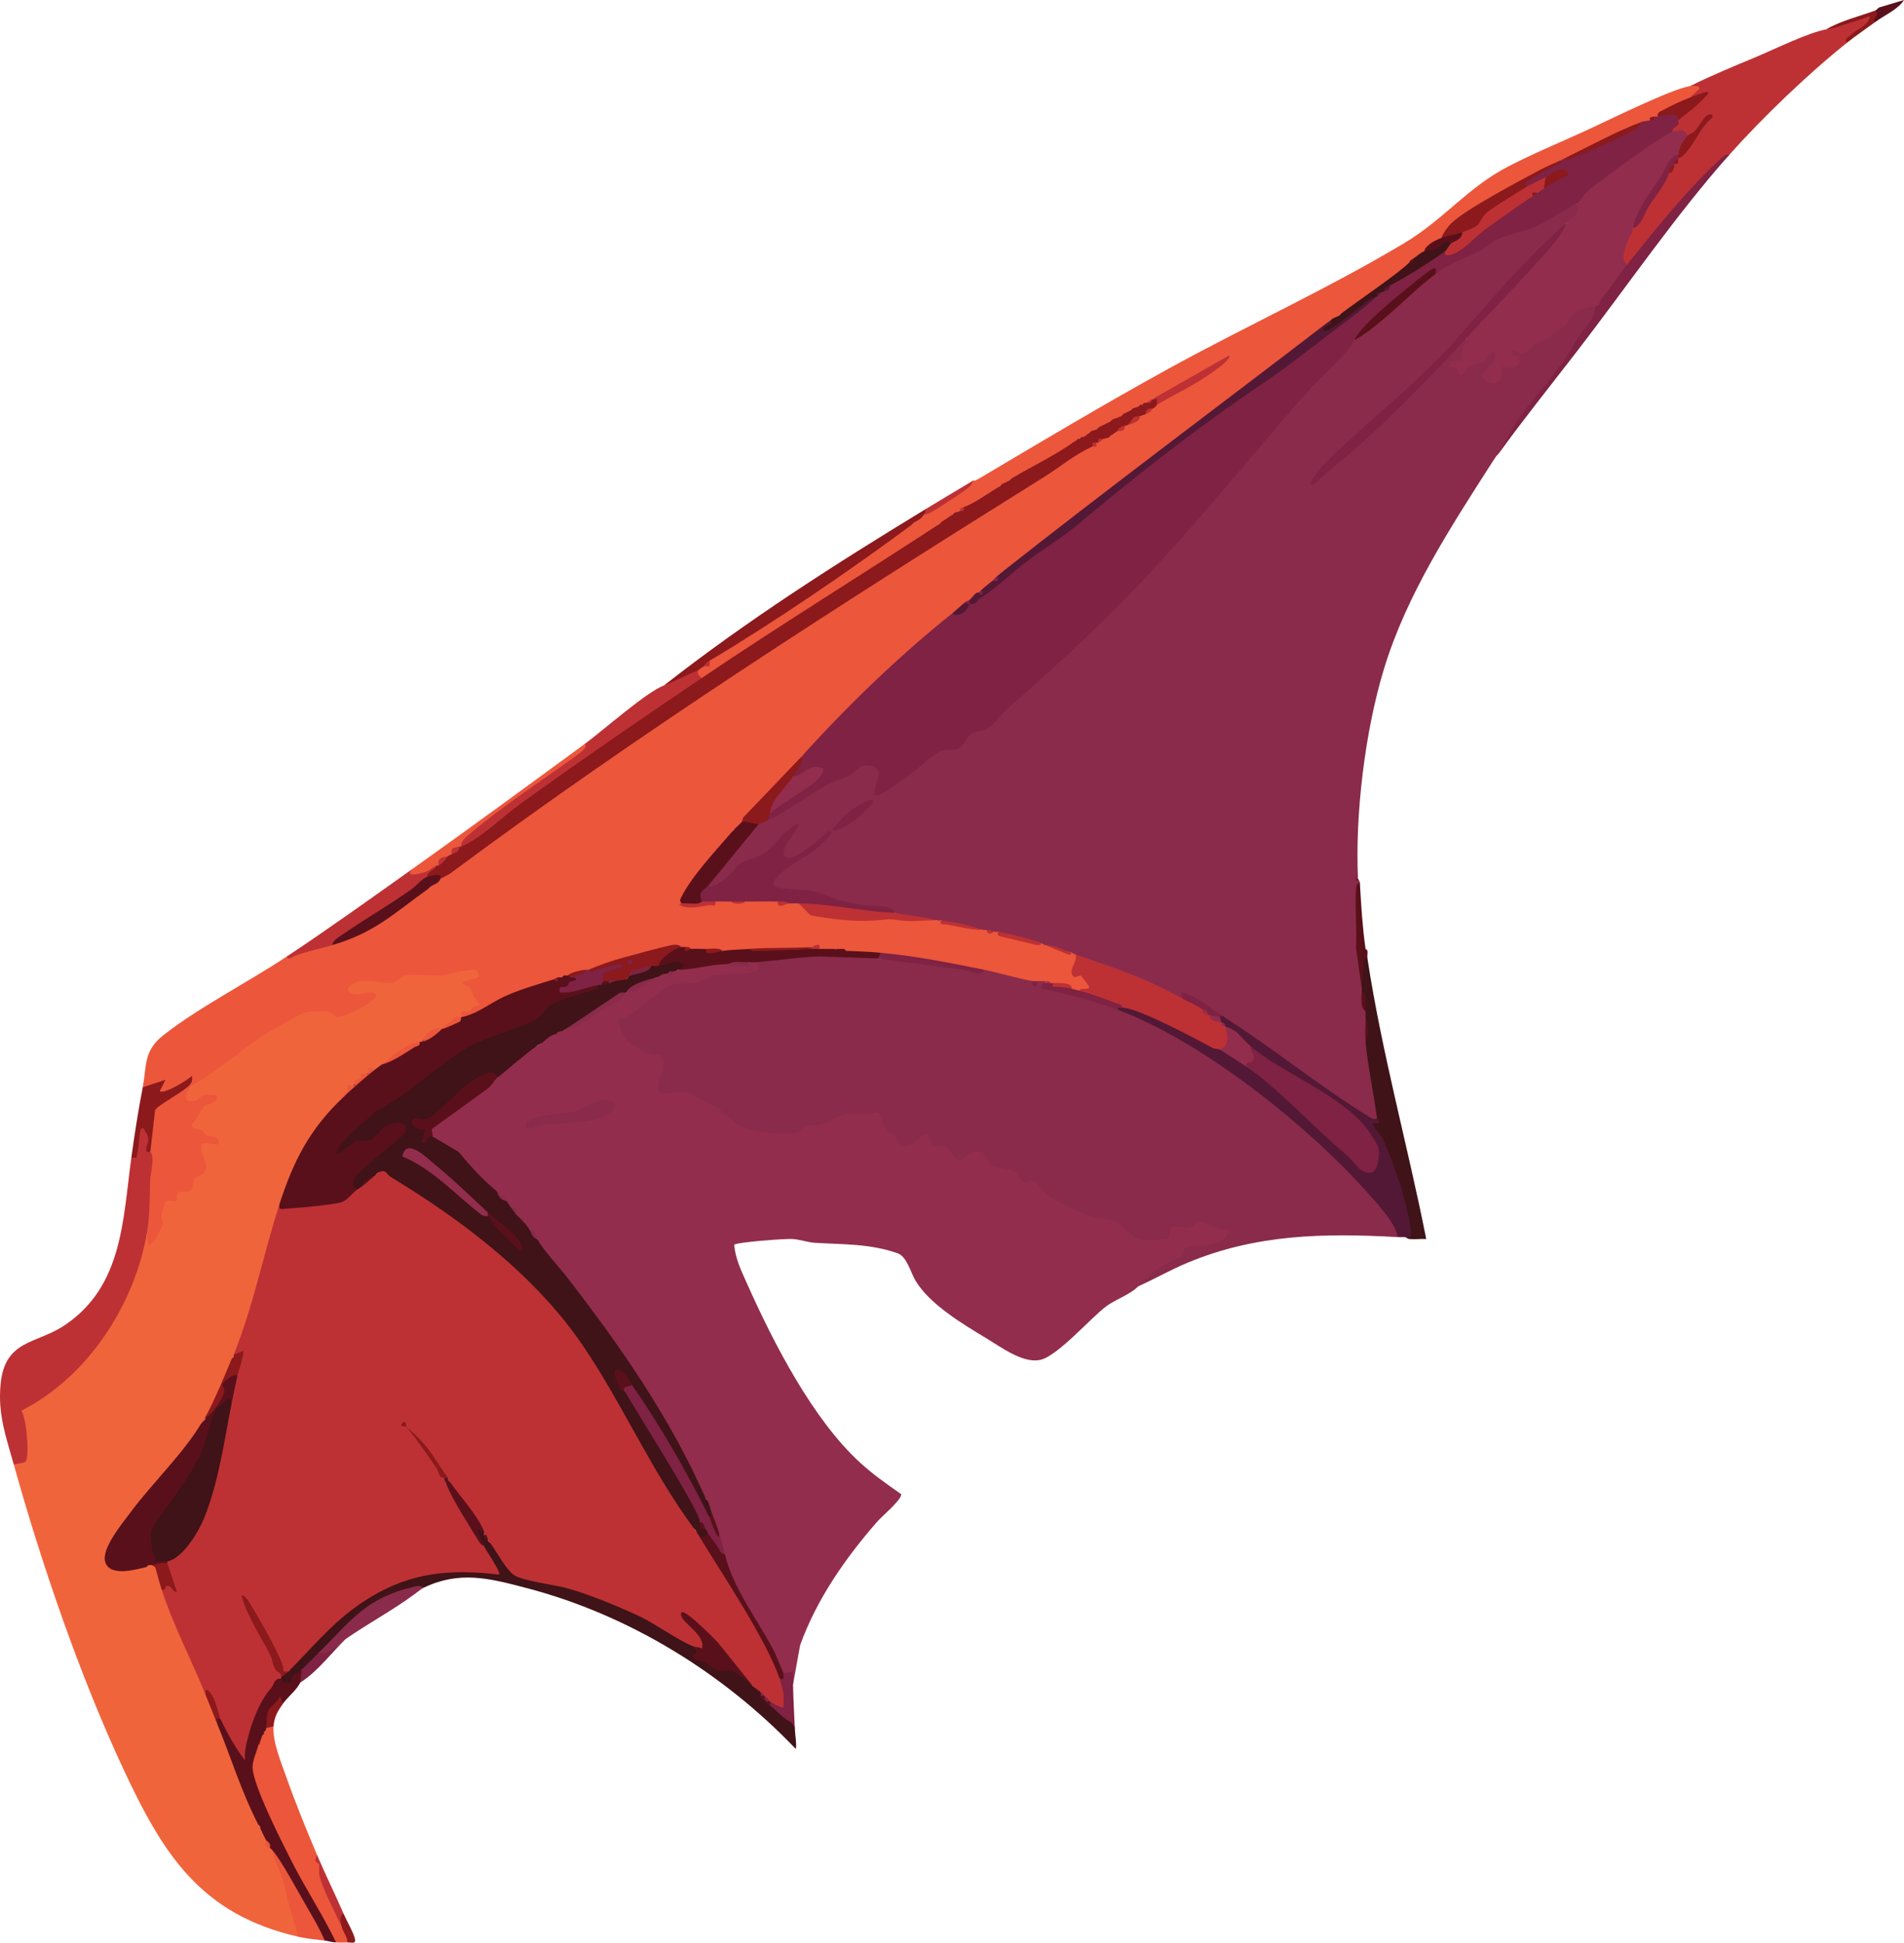 <?xml version="1.0" encoding="utf-8"?>
<!-- Generator: Adobe Illustrator 29.1.0, SVG Export Plug-In . SVG Version: 9.03 Build 55587)  -->
<svg version="1.1" baseProfile="tiny" id="Layer_1" xmlns="http://www.w3.org/2000/svg" xmlns:xlink="http://www.w3.org/1999/xlink"
	 x="0px" y="0px" viewBox="0 0 1004.3 1024.65" overflow="visible" xml:space="preserve">
<g>
	<path fill="#8A2B4B" d="M831.29,107.49c6.62,1.59-0.15,12.02-5,10c-20.14,22.16-40.26,44.32-60.37,66.49
		c2.08-2.33,4.54-4.16,7.37-5.49l1.19,0.81c-1.05,3.85-1.68,7.84-1.9,11.96c-6.05,2.49-2.06,5.39,1.95,0.25l6.28-2.07
		c10.88-14.24,13.52,1.4,2.86,8.9c4.35,3.85,6.83,1.84,7.44-6.05c8.7-0.09,10.51-1.23,5.43-3.4c-3.81-5.35,1.22-8.23,5.99-4.73
		c7.65-4.17,15.04-8.97,22.16-14.41c1.63-5.82,11.95-12.34,16.6-8.26c2.48,1.84,2.25,4.8-0.68,8.88
		c-17.16,22.58-33.94,45.62-50.32,69.12c-0.26,0.4-0.79,0.68-1,1l-2,3c-22.1,34.52-45.14,69.61-57.27,109.23
		c-10,32.7-15.3,76.77-13.73,110.77c-0.3,0.39-0.3,0.39,0,0c0.01,0.19,0.95,1.08,1,2l-0.89,2.36c0.61,18.08,1.24,35.96,1.89,53.64
		c1.9,0.3,1.8,1.1,0,2c0.83,3.1,1.5,6.43,2,10c1.93,1.26,1.93,2.74,0,4c0.86,3.94,0.71,8.05,0,12l2.42,3.87
		c1.2,5.76,5.65,30.54,4.62,33.86c-0.25,0.79-0.62,1.54-1.04,2.27c1.04,1.08,0.26,1.94-2.35,2.58c-25-16.23-50.26-33.77-74.77-51.4
		c-1.98-1.42-3.74-2.96-4.88-5.18c-1.66,0.14-4.36-0.76-5.86-1.65c-3.45-3.41-10.45-8.51-15.14-7.35l-5.43-0.7
		c-15.86-7.6-32.06-14.34-48.58-20.24l-1.99-2.07c-1.76,2.05-2.36,1.59-2-1c-4.6-1.02-9.27-2.35-14-4c-1.53,2.26-2.26,1.67-2-1
		c-7.31-1.17-16.51-2.78-23-6c-0.55,1.89-1.42,1.89-2,0c-1.45,0.3-2.95,0.17-4-1c-0.56,1.92-1.44,1.92-2,0
		c-7.69-1.26-15.03-2.93-22-5c-0.23,2-1.23,1.92-2,0l-20.13-1.87c-0.97-0.11-1.54-1.13-1.87-2.13c-9.69-2.06-19.55-3.7-29.57-4.91
		c-9.86-3.94-19.16-5.75-29.67-5.97c-14.46-1.6-3.25-12.12,3.54-16.1c-8.68-0.56-4.93-8.63-1.4-13.5
		c-6.78,8.92-14.43,12.96-24.59,16.62c-3.85,5.26-9.43,11.03-16.19,11.89l-1.12-2.02c-0.6-0.49-1.4-1.4-1.12-1.8
		c5.88-8.13,14.02-17.82,20.74-25.34c1.9-3.25,4.36-5.2,7.38-5.86c-0.75-2.72,3.44-4.25,5-2l1.76-2.6
		c12.61-8.79,26.08-17.23,40.22-22.73c10.74-10.87,22.72-4.78,16.06,10.02c10.7-6.63,20.93-14.03,30.7-22.21
		c3.19-1.22,6.67-1.83,10.46-1.82c3.58-5.93,8.47-9.38,14.67-10.36c37.59-33.21,74.8-69.19,108.87-107.49
		c27.32-32.61,55.92-65.13,83.8-95.48l2.46-0.32c12.89-12.2,26.4-23.8,40.54-34.82l2.46-0.18l0.38-2.74
		c10.46-5.25,20.63-10.92,30.51-16.99c14.31-4.54,27.51-9.18,40-17.91L831.29,107.49z"/>
	<path fill="#932D4D" d="M399.29,507.49c7.64,2.87-0.99,8.36-6.48,7.99c-9.41,0.22-17.2,0.64-25.76,4.87
		c-7.02-0.72-12.97,0.75-17.82,4.41c-2.67,1.81-19.78,13.97-20.55,14.99c-2.86,3.76,11.22,14.17,14.36,14.39
		c12.14-0.13,9.13,10.16,5.99,18.29c-0.23,2.71,3.25,3.19,10.44,1.45c12.19,2.33,22.42,10.57,31.8,18.3
		c7.12,3.68,27.04,6.69,33.27-0.11l8.8-1.07c9.46-5.34,19.87-7.2,31.22-5.57c2.9,7.01,6.71,13.32,13.33,16.9
		c8.72-7.11,13.83-7.01,15.32,0.3c5.4-0.98,9.67,1.56,12.81,7.63c7.2-7.35,14.21-6.61,18.35,3.04c7.37,0.28,12.7,2.98,15.97,8.1
		c2.16-0.8,4.19-0.82,6.08-0.07c10.56,12.19,26.25,18.67,41.87,20.9l3.37,2.06c7.37,7.78,12.71,9.37,23.4,7.26
		c-0.25-6.02,3.54-8.03,11.35-6.03c5.14-3.53,11.15-3.26,18.02,0.79c11.64,1.36,2.19,11.14-5.05,11.92l-13.14,1.86l-1.33,2.86
		c-8.32,4.87-16.53,10.05-24.62,15.55c-3.98,4.21-11.86,6.82-16.64,10.37c-8.48,6.28-25.82,26.48-35.08,28.4
		c-9.04,1.88-20.51-6.72-28.19-11.35c-12.57-7.58-29.99-17.95-37.5-30.5c-2.57-4.29-4.47-12.72-9.54-14.46
		c-14.77-5.08-28.18-4.53-43.53-5.47c-3.82-0.24-8.03-1.8-11.98-2.02c-3.76-0.21-29.35,1.68-30.53,3.06
		c0.47,7.23,3.88,14.07,6.81,20.65c13.92,31.25,34.69,71.56,59.65,94.35c6.66,6.08,14.21,11.4,21.59,16.54
		c0.22,3.05-10.1,11.59-12.58,14.42c-16.83,19.25-32.04,41.02-40.74,65.26l-3.74,20.76c-1.25-2.51-2.91-4.51-5-6l-1.4,0.12
		c-8.48-17.75-17.9-35.21-28.26-52.38c-2.33-3.97-2.78-7.55-1.34-10.73c-2.69-3.41-5.02-7.38-3-11c-2.52-2.55-4.03-7.25-4-11
		c-2.08-0.28-3.83-4.54-2-6l-1-1l-2.72-2.85c-22.73-47-53.65-90.66-86.11-130.21c-1.09-1.12-0.87-2.51-0.16-3.93
		c-1.07-1.94-2.41-3.6-4-5c-2.96,0.64-4.6-1.41-3-4c-0.39-1.2-0.78-1.64-2-2c-2.38,1.63-3.15,0.62-2-2c-0.49-1.83-1.22-3.18-3-4
		c-2.84,0.94-3.8-0.68-2-3c-1.92-1.37-3.79-2.98-5-5c-4.78-1-9.03-4.07-12.74-9.21c-5.99-8.03-12.29-13.05-21.07-17.36l-0.18-2.43
		c-3.08,0.12-2.83-3.48-1.6-5.56l29.5-21.46c1.93-3.22,3.96-4.54,6.1-3.98c2.88-5.94,10.43-12.2,16.21-15.89
		c1.41-0.9,3.15-1.05,4.79-1.11l2-1c-1.2-3.42,5.86-8.52,8-5l1-1c-0.49-2.93,1.22-3.34,3-1c11.33-6.19,22.33-12.86,33-20
		c5.17-2.94,10.51-5.61,16-8c-0.61-3.25,4.54-5.3,6-2c1.02-0.04,2.02-0.37,3-1c-0.43-2.61-0.04-2.64,2-1
		c1.78-0.05,2.92-0.75,3.4-2.12c1.25-0.55,20.11-3.12,21.14-2.84c1.06,0.29,1.84,1.09,2.46,1.96c3.95,0.36,7.62,0.03,11-1
		C396.03,504.64,398.51,504.73,399.29,507.49z"/>
	<path fill="#EC563B" d="M891.29,45.49c10.84-3.36,7.19,3.1,0,6l-0.55,2.37c-5.73,2.26-11.21,4.8-16.45,7.63
		c-0.41,2.67-1.2,2.54-2,0c-0.35,0.83-1.01,1.49-2,2c0.15,2.92-3.83,3.42-5,1c-12.26,7.76-26.34,14.04-40,19
		c0.28,2.01-0.57,2.43-2,1c-15.85,9.14-31.8,18.59-47.86,28.35c-5.46,3.76-10.5,7.98-15.14,12.65c0.4,0.82,0.33,1.5-0.39,1.95
		l-8.61,5.05c0.77,2.94-3.36,5.39-6,4c-0.15,1.05-0.96,1.85-2,2l0.36,2.43c-11.41,8.42-22.87,16.82-34.4,25.21l-1.97-0.64l-1,1
		c0.43,2.67-2.04,3.78-4,2c-26.32,23.1-53.85,44.76-82.59,65c-30.33,24.5-61.46,47.83-93.41,70c-0.4,1.92-1.09,2.68-3,3
		c1.29,2.41-3.84,6.48-6,5c0.41,0.86,0.04,1.16-1,1c-0.31,2.14-2.77,5.46-5,4c-0.19,1.25-0.87,1.68-2,1c0.26,3.34-3.75,6.16-7,6
		l-2.83,4.01c-24.93,21.78-48.86,44.75-72.01,68.4l-4.16,2.59c-8.85,12.22-18.77,23.73-29.76,34.56l-2.24,0.44
		c1.87,2.39-1.6,5.5-4,4l-1,1l0.11,2.94c-9.98,10.91-19.59,22.59-27.11,35.06c2.07,1.92,8.18,1.18,11.55,0.2
		c3.31,0.15,5.46-0.25,6.45-1.2c1.59-3.04,6.34-2.91,8,0c2.61,0.79,5.38,0.8,8,0c4.89-3.02,12.24-3.15,17,0c1.05,0.95,3.05,1.29,6,1
		c1.22-2.89,3.76-2.85,5,0c2.88,0.85,5.47,1.8,7.03,4.52c13.72,2.72,27.76,2.95,41.46,2.12l24.5,2.36c0.66,0.05,1.34-0.06,2,0
		c5.88,1.92,13.22,3.59,22,5c0.67,0.01,1.33,0.01,2,0c1.37,1.08,2.32,1.09,4,1c0.65,0.02,1.38-0.09,2,0c6.16,3.53,15.73,5.07,23,6
		c0.66,0.3,1.64,0.87,2,1c4.75,1.72,9.42,3.05,14,4c0.86,0.28,1.52,0.84,2,1c2.27,1.52,2.25,4.65-0.08,9.39
		c7.22-0.89,14.44,11.87,2.08,9.61c-1.73,1.55-3.2,1.19-4-1c-2.5-1.86-5.58-2.53-9.25-2.02l-0.75-0.98c-0.19,0.89-0.53,0.85-1,0
		l-3-1c-2.32,2.25-3.66,2.25-4,0c-0.56,1.92-1.44,1.93-2,0l-1.76,1.78c-7.84-1.71-15.65-3.57-23.44-5.57l-0.8-2.21l-2.55,0.83
		c-16.66-3.29-33.4-6.05-50.24-8.26l-2.21-1.56c-5.23,2.03-13.15,1.89-18-1l-1-1c-0.99,2.75-3.02,2.79-4,0c-0.26,0.46-0.6,0.42-1,0
		c-2.77,2.44-5.23,2.45-8,0c-1.32-0.54-2.65-0.87-4-1c-10.84,1.28-22.11,1.61-33,1c-2.19,3.25-11.17,3.58-14,1
		c-3.64,0.36-6.64,0.02-9-1c-1.67,2.92-6.27,2.79-8,0c-1.57,0.33-2.57,0-3-1c-0.45,2.67-0.96,2.43-2,0c-16.33,3.73-32.66,7.73-49,12
		c-0.41,2.67-1.2,2.54-2,0c-2.59,1.7-5.59,2.7-9,3c-0.56,1.88-1.44,1.88-2,0l-1,1c-0.28,2.66-1.25,2.55-2,0
		c-0.23,1.27-0.77,1.68-2,1l-1.97,2.7c-15.52,4.92-30.41,11.19-44.67,18.81l-2.36-1.51c5.47,2.58-6.54,9.06-9,6
		c-4.65-1.79,7.86-11.78,9-6c-3.47-0.13-2.35-4.31,0.64-5.08c7.15,0.05,5.24-4.01,2.69-8.74c-6.54-3.59-5.38-6.61,3.48-9.07
		c-12.07,1.98-23.31,3.56-35.81,2.88c-2.33,1.55-4.74,2.87-7.24,3.96c-2.61-0.93-28.65-1.63-18.61,1.92
		c29.46-4.05-6.36,22.91-15.65,13.15l-10.39,0.1c-17.34,8.25-33.56,18.7-48.64,31.34c-3.14,1.31-20.96,13.31-10.68,11.39
		c8.75-8,21.2,1.43,6.1,6.6l-5.38,8.13c2.71,0.8,4.7,1.79,6.38,4.11c11.27,1.23,8.94,10.8-2.04,7.79
		c4.19,9.51,2.97,15.41-3.67,17.69c-1.38,5.53-2.34,8.64-8.89,7.83c-0.15,4.93-2.34,5.58-6.78,4.89l-1.63,5.8
		c3.79,7.48-11.52,26.75-9.87,10.3c-1.42-3.94-1.6-8.36-0.54-13.27c-0.12-10.67,0.73-20.92,2.54-30.73
		c-0.57-0.13-1.01-0.27-1.02-0.42c-0.06-2.53,0.1-7.59,0.22-10.23c0.59-12.86,2.87-15.35,14.13-21.51
		c-4.15,2.32-11.24,4.68-9.31-2.38c-3.52,1.93-6.2,2.1-8.03,0.54c2.24-11.69,0.31-19.18,10.96-27.54
		c18.86-14.8,44.62-27.87,65.04-41.46c6.04-2.71,12.92-5.08,20.63-7.12l3.37,1.12c16.67-8.68,32.88-17.67,47.45-29.91l3.55-0.09l1-1
		c-1.43-2.61,2.8-4.24,5-4l-0.21-2.15c108.6-79.38,228.18-155.78,340.76-226.42l3.46,0.57c0.22-0.85,0.88-1.51,2-2
		c0.33-0.86,0.66-0.86,1,0c0.32-1.24,1.32-1.91,3-2c-0.69-2.78,1.37-3.17,3-1l1-1c-1.02-2.68,0.91-4.06,3-2c1.53-0.8,2.86-1.8,4-3
		c0.34-0.86,0.67-0.86,1,0l7-5c-0.19-2.87,1.4-3.34,3-1c0.77-1.55,2.34-2.6,4-3c-1.39-1.89,0.04-2.95,2-2c2.83-4.49,0.83-4.82-6-1
		c-0.33,0.86-0.67,0.86-1,0l-1,1c-0.34,0.86-0.67,0.86-1,0l-1,1c-0.14,2.89-1.39,3.4-3,1l-1,1c-0.05,3.06-1.54,3.82-4,2l-1,1
		c-0.27,3.15-2.79,4.21-5,2l-1,1c1.02,3.03-3.95,4.93-6,3l-1,1c0.71,2.91-1.4,3.36-3,1l-1,1c1.46,3.05-2.63,5.31-4,2l-1,1
		c-0.28,0.87-0.62,0.86-1,0l-1,1c-0.22,0.78-0.48,1.54-0.85,2.24c-1.88,3.47-23.42,15.06-28.74,17.52l-4.4,0.24l-1,1
		c0.53,2.95-1.95,4.09-4,2l-1,1c-0.26,3.74-7.58,7.56-11.21,9.41c-3.18,2.6-5.77,3.13-7.79,1.59c-0.23,1.09-1.2,1.65-2,2
		c0.34,3.01-1.36,3.51-3,1l-1,1c0.26,3.37-2.97,5.43-6,4l-1,1c-2.02,1.94-4.06,3.84-6.2,5.63c-2.14,1.79-4.27,3.55-6.58,5.06
		c-32.32,21.09-64.83,42.01-97.36,62.78c-4.69,2.99-9.78,5.29-14.86,7.53c-3.63,1.93-5.66-2.1-2-4c-1.07-2.78,0.62-3.95,3-2
		c1.48-0.56,2.48-1.56,3-3l2.34-2.96c34.07-21.93,67.73-44.9,101.02-68.01l3.64-1.03l1-1c-0.26-2.17,3.03-4.08,5-4
		c8.88-5.65,17.55-11.65,26-18c0.25-0.15,0.75,0.15,1,0l2-1c33.28-19.74,66.39-39.51,100.33-58.17
		c40.54-22.29,84.59-42.44,123.97-66.03c21.56-12.91,33.21-29.27,55.32-40.68c12.79-6.6,26.57-12.33,39.7-18.3
		C846.78,64.25,881.75,46.79,891.29,45.49z"/>
	<path fill="#8A2B4B" d="M463.29,505.49c17.47-0.66,35.95,3.13,52.64,6.73l3.36-0.73c7.25,1.45,20.69,5.46,26,6
		c-0.04,0.86,0.62,0.86,2,0c1.32,0.08,2.67-0.06,4,0c0.87,0.28,0.86,0.62,0,1l0.5,1.68c11.82,2.33,23.58,6.02,35.26,9.92
		c1.21,0.41,2.02,0.99,2.25,2.4c21.98,4.82,43.23,18.93,61.73,31.97c31.59,22.26,62.97,49.81,85.52,80.62
		c2.4,3.24,2.65,5.71,0.75,7.41c-38.8-2.19-74.69-1.6-110.97,13.53c-8.91,3.72-17.26,8.52-26.03,12.47
		c6.45-6.83,12.15-11.26,21.71-15.34c1.57-0.67,2.29-4.25,2.49-4.41c3.08-2.55,22.46,0.37,23.8-10.25
		c-4.39,1.26-12.53-4.3-15.44-4.02c-1.97,0.19-3.48,2.63-6.13,2.99c-2.57,0.35-7.16-1.39-8.84-0.09c-1.51,1.17,0.56,5.07-2.23,5.98
		c-1.38,0.45-11.57,1.05-13.4,0.71c-4.97-0.92-9.44-7.3-14.26-9.78c-4.35-2.24-7.56-0.96-11.01-1.99
		c-5.05-1.51-18.92-8.08-23.63-11.37c-2.39-1.67-6.38-7.25-8.1-7.98c-2.11-0.9-3.66,0.78-5.28,0.41c-1.92-0.43-2.8-4.28-5.38-5.66
		c-3.09-1.66-8.98-1.38-11.26-2.74c-1.86-1.1-2.96-6.43-5.73-7.29c-6.56-2.03-9.7,5.1-11.67,4.75c-2.16-0.38-5.36-6.65-6.64-7.42
		c-2.27-1.38-6.67,0.21-7.87-0.63c-0.73-0.51-0.73-5.23-2.7-5.85c-3.04-0.95-7.3,7.85-13.16,5.33c-1.41-0.61-2.34-3.11-3.7-4.4
		c-1.36-1.3-3.67-2.24-4.59-3.42c-1.76-2.26-2.1-8.73-4.62-9.43c-5.67,1.87-12.15,0-17.62,1.12c-3.38,0.69-7.61,4.33-11.66,5.34
		c-2.74,0.68-5.56,0.06-8.13,0.87c-1.92,0.61-3.08,2.9-4.65,3.35c-6.69,1.95-23.95-0.29-30.24-3.34c-3.4-1.65-9.28-8.42-14.11-10.89
		c-4.61-2.36-6.22-2.66-10.55-5.41c-6.76-4.29-13.95,0.86-17.45-1.59c-4.73-3.32,5.31-12.62,0.17-18.94
		c-1.04-1.28-4.15-0.25-6.1-1.12c-0.82-0.37-6.51-3.56-7.72-4.27c-6.07-3.55-7.28-7.25-8.28-14.21c1.22-0.05,2.63-0.16,3.71-0.77
		c7.55-4.26,18.47-15.51,25.33-17.74c1.58-0.51,8.47,0.15,12.18-0.77c3.4-0.85,6.42-3.16,9.33-3.67c5.84-1.03,18.28,0.03,22.87-2.99
		c1.33-0.87-0.44-2.93-0.43-4.07l4.4-2.43c1.66-2.25,57.03-3.15,58.97-0.92C462.98,504.5,463.16,504.98,463.29,505.49z"/>
	<path fill="#F0643C" d="M77.29,651.49l1,5c1.42,1.67,7.57-9.66,7.72-10.64c0.21-1.38-0.93-3.18-0.82-4.87
		c0.02-0.39,1.88-7.15,2.15-7.43c0.58-0.59,5.38,0.45,5.91-0.1c0.34-0.35-0.47-3.57,0.96-4.54c1.43-0.98,4.51,0.15,6.12-0.88
		c1.48-0.94,1.24-5.06,2.48-6.52c1.18-1.41,3.71-0.92,5.38-3.66c2.27-3.74-3.25-9.53-1.8-14.25c1.81-1.77,8.11,0.65,8.89-0.11
		c0.38-0.37,0.17-2.74-0.99-3.5c-1.14-0.76-3.42-0.29-4.98-1.02c-1.08-0.5-1.8-2.14-3.09-2.91c-1.6-0.96-5-0.16-4.98-3.07
		c2.1-2.01,5.08-8.02,6.57-9.47c2.19-2.13,7.48-1.13,6.48-6.02c-2.07,0.18-4.5-0.38-6.48,0.01c-2.16,0.42-2.75,2.33-4.21,2.78
		c-7.22,2.25-6.46-2.93-2.96-7.46c12.91-6.86,24.25-17.39,36.19-25.31c4.64-3.08,20.7-12.78,25.23-13.86
		c0.53-0.13,10.01-0.23,10.71-0.17c2.02,0.17,3.19,2.48,5.14,2.72c3.7,0.46,21.06-8,20.39-11.21c-0.85-4.07-10.48,1.78-14.05-1.97
		c-2.47-2.6,2.99-5.07,5.61-5.5c5.68-0.93,12.64,1.31,16.91,0.93c2.4-0.21,4.31-3.42,7.09-3.94c5.29-0.98,13.14,0.4,18.94-0.06
		c4.24-0.33,15.97-4.26,18.53-2.51c1.04,0.71,1.44,2.8,0.97,3.5c-0.53,0.79-9.27,1.38-7.98,3.51c3.46,1.73,4.23,1.81,5.16,5.84
		l3.83,5.67c-3.79-1.47-4.79,2.79-5.71,3.03c-1.19,0.31-3.89-0.35-4.3-0.03c-0.23,0.18,0.18,2.32,0.01,3
		c-1.11,0.21-2.49-0.47-3.74,0.26c-0.42,0.24-0.61,1.59-1.35,2.11c-1.63,1.16-4.24,0.77-3.91,3.64c-0.27,0.88-0.6,0.87-1,0
		c-4.05,1.71-7.72,4.05-11,7c-0.25,0.88-0.58,0.86-1,0c-6.55,3.87-13.22,7.87-20,12c1.19,2.76-1.43,4.54-4,3
		c-6.04,3.65-11.45,8.49-16,14l-1.08,3.83c-14.42,13.93-23.87,31.56-29.95,50.52l-2.97,2.65c0.21,1.04,0.38,2.07,0.41,3.11
		c0.04,1.01,0.05,2-0.2,2.91c-6.18,22.91-12.45,45.88-20.25,68.3c-0.99,1.84-2.31,3.39-3.96,4.68c0.87,0.33,0.87,0.67,0,1l-1,1
		c0.88,4.58-0.88,9.1-5.28,13.58c-0.18,6.56-4.46,12.6-8.72,17.42c0.86,0.28,0.85,0.62,0,1l-2,2c0.43,3.11-0.68,6.02-3.34,8.71
		c-14,16.55-27.44,33.32-40.32,50.29c-10.75,16.54-4.25,19.79,12.68,15.41l1.98,1.59l1-1c0.53-1.95,1.43-1.93,2,0
		c5.06-1.17,6.7,9.16,5,13l3.6,4.3c6.7,15.93,13.24,31.85,19.64,47.76l-0.24,2.94c4.14,3.16,6.27,9.93,6,15l2.1,1.61
		c6.5,15.79,13.04,31.57,19.62,47.33l0.28,5.05l1,1c0.89,0.28,0.87,0.61,0,1l1,2c2.95-0.4,4.21,2.01,2,4c0.58,1.55,1.24,2.89,2,4
		c1.47-1.3,2.01-0.72,1,1c7.03,13.89,12.2,28.58,15.53,44.07l-1.53,1.93c-51.52-11.79-71.24-43.49-92.18-88.32
		C42.17,884.03,21.88,824.8,7.29,772.49c-0.38-2.02,1.2-3,4.74-2.93c2.09-1.98-1.23-22.55-2.12-26.29
		c33.32-18.95,56.65-51.16,64.72-88.66L77.29,651.49z"/>
	<path fill="#BD3134" d="M963.29,15.49l23.54-8.09c1.72,3.1-0.01,4.61-2.49,6.42c-4.72,2.6-8.08,5.49-10.05,8.67
		c-20.38,16.23-44.65,39.53-62,59c-18.18,17.99-35.45,37.12-51.79,57.38l-2.21,0.62c-0.65,0.66-1.52,1.1-2.31,0.67
		c-4.02-2.19,0.68-18.27,5.31-19.67c5.31-9.41,10.89-18.7,16.87-27.86c0.51-0.78,1.03-1.26,2.13-1.14c0.72-1.75,1.72-3.08,3-4
		c-0.86-0.35-0.86-0.68,0-1c0.46-0.95,1.13-1.61,2-2c-0.86-0.24-0.84-0.58,0-1c2.18-3.72,4.57-7.34,7.17-10.87l-2.17-1.13
		c-2.83-0.14-5.5-0.81-8-2c-2.51-1.7-1.51-3.7,3-6l-0.41-2.32l10.9-9.18c-1.76,0.74-3.02,1.18-4.49-0.5l5.01-4.51
		c0.64-2.38-3.95-1.63-5.01-1.49c11.4-5.68,23.28-10.55,35.03-15.47C936.16,25.91,953.65,17.24,963.29,15.49z"/>
	<path fill="#BD3134" d="M69.29,610.49c2.11-2.89,3.29-7.9,3.55-15.04c5.34-7.38,7.67,6.17,5.44,10.83c0.14-1.01,0.47-0.61,1,1.21
		c2.63,2.44,0.08,11.09-0.04,14.46c-0.35,9.93-0.13,19.55-1.96,29.54c-6.9,37.74-31.58,75.1-66,92.53c2.75,3.85,4.57,25.1,2.03,27
		c-1.19,0.88-4.43,0.78-6.02,1.48c-4.14-14.85-8.51-26.39-6.98-42.48c2.24-23.61,18.97-21.06,33.89-31.11
		C64.84,678.26,64.76,643.32,69.29,610.49z"/>
	<path fill="#531835" d="M592.29,531.49c0.13-0.5,0.3-0.96,0.6-1.29c3.05-3.3,41.41,17.36,47.7,20.77c1.6,0.27,2.52,0.55,2.7,2.52
		c4.26-0.89,13.55,4.75,14,9c5.08,0.76,9.79,3.56,14.13,8.4c13.48,12.58,27.08,25.01,40.78,37.3c19.54,23.29,14.78-11.37,1.2-18.15
		c-16.13-11.92-32.93-22.93-50.38-33.04l-3.73-5.51l-2.27,0.63c-3.65-3.58-7.22-7.12-10.73-10.63l-2-2c-1.73-0.91-2.78-1.53-1-3
		c-1.33-1.41-0.77-1.92,1-1c26.3,16.64,50.83,36.81,76.67,52.82c1.03,0.64,4.44,3.18,5.33,1.18c3.59-1.62,4,2.68,1.14,5.19
		c7.01,5.33,21.62,55.15,18.7,57.74c-1.19,1.06-3.44,0.61-4.84,0.07c-1.33-0.07-2.67,0.07-4,0c-1.08-5.79-5.76-11.54-9.49-16.01
		c-32.12-38.44-91.52-86.55-138.51-103.99C587.6,529.74,590.27,529.86,592.29,531.49z"/>
	<path fill="#3F1317" d="M255.29,807.49c2.63,0.69,2.57,1.24,0,2l2,2c0.87,0.31,0.87,0.64,0,1l1,1l1.34-0.46
		c4.05,5.75,8.5,11.25,13.35,16.49c33.36,6.37,64.13,18.71,92.96,36.73l0.35,2.24c3.05,1.13,3.49,2.23,2.12,5.22l4.07,1.23
		c4.04,3.47,8.93,5.02,14.65,4.66l10.16,9.88c2.94-0.92,4.05-0.08,4,3c0.99,1.05,0.99,1.72,0,2c0.76,0.32,1.43,0.98,2,2
		c0.92-0.85,1.35-0.26,1,1c0.79,0.37,1.46,1.03,2,2c5.75,2.14,12.95,6.04,13,13c0.15,3.36,0.97,6.72,0.5,10
		c-38.25-40.1-88.16-70.82-142.08-84.92c-19.66-5.14-35.25-9.28-54.42-0.08c-20.97,3.49-36.13,16.08-49.91,31.6
		c-1.51,1.23-3.07,2.44-5.09,2.4c-1.6,4.36-4.63,7.41-9,9c-1.72,3.27-7.36,13.28-11.4,7.81c-0.84-1.14-0.77-1.55,0.4-2.81
		c-0.87-0.28-0.86-0.62,0-1c-0.74-2.4,0.6-3.4,4-3l0.99-3.86c28.99-32.97,60.46-56.73,106.81-49.5c0.8-0.02-5.51-10-5.94-10.6
		l1.14-2.04C251.93,812.16,247.44,800.91,255.29,807.49z"/>
	<path fill="#EC563B" d="M167.29,978.49c2.09,10.61,7.23,21.35,12.12,31.5c-0.54,2.06-0.24,4.23,0.88,6.5c3.23-0.35,6.05,6.03,3,8
		c-1.94,0.11-4.06,0.08-6,0c-1.52-1.01-3.1-2.1-4.08-3.69c-11.3-18.46-36.4-62.2-41.25-83.86c-1.14-5.1-0.78-14.63,4.32-16.45l1-2
		c-2.03-1.95-1.82-2.81,1-3l1-1c-0.86-0.26-0.84-0.6,0-1l1-1c-0.86-0.27-0.85-0.6,0-1c0.78-2.85,2.25-3.67,4-1
		c-0.59,8.12,3.95,18.91,6.73,26.77C155.94,951.19,161.68,965.26,167.29,978.49z"/>
	<path fill="#3F1317" d="M721.29,505.49c7.56,49.89,21.25,98.67,31,148c-2.83-0.15-5.75,0.25-8.58,0.04
		c-1.29-0.09-2.28-1.03-2.42-1.04c2.79,0.04,3.26,0.81,2.99-2.46c-1.07-13.07-9.29-37.71-15.08-49.74c-0.6-1.25-5.9-6.79-4.91-7.79
		l3-0.01c0.64-1.48-0.96-2.65-1-3c-1.73-13.13-4.83-27.12-6-40c0.7-3.98,0.84-8.03,0-12c-0.01-1.33-0.02-2.67,0-4
		c-0.46-3.48-1.12-6.82-2-10c0.03-0.66-0.02-1.33,0-2l-0.72-16.02C718.73,503.07,720.44,502.94,721.29,505.49z"/>
	<path fill="#59101B" d="M158.29,887.49c-1.18,3.17-6.94,8.03-9,11c-5.22,0.53-7.22,6.48-6.87,11.54l-2.13,1.46
		c-0.08,0.31,0.08,0.69,0,1l-1,1c-0.08,0.32,0.09,0.7,0,1l-1,1c-0.35,0.81-0.63,2.01-1,3l-1,2c-0.96,3.55-3.08,8.02-3.08,11.5
		c0,9.24,15.56,39.75,20.54,49.55c7.37,14.5,16.47,28.28,23.54,42.96c-2.62-0.11-4.12-0.78-6-1l-3.09-2
		c-8.64-15.26-16.95-30.6-24.91-46c-0.34-0.32-0.62-0.69-1-1c-1.15-0.77-1.68-2.56-2-4c-0.64-1.18-1.19-2.53-2-4l-1-2
		c-0.14-0.26,0.14-0.74,0-1l-1-1c-9.32-18.19-14.43-35.69-22-54c-1.13-3.34-0.25-5.56,2-2l2.73,1.12
		c0.61,1.66,7.91,15.16,8.46,14.52c1.53-9.03,4.75-17.62,8.93-25.79c1.41-2.76,9.48-16.71,11.88-10.85c0.12,0.03,0.45,1.36,1.68,1.8
		c4.52,1.6,2.9-1.62,4.61-3.51c0.93-1.04,3.48-2.06,4.71-3.29C162.52,882.36,160.2,885.35,158.29,887.49z"/>
	<path fill="#BD3134" d="M368.29,353.49c-0.41,2.07,0.18,3.09,2,4l-6.17,5.78c-40.61,28.59-80,56.67-118.16,84.21l-2.67-0.99
		c-4.17-0.73-0.78-4.38,1.66-6.1c20.89-15.68,41.83-31.16,62.81-46.43l0.53-1.47c9.47-6.93,32.84-27.67,42-31l14.58-8.74
		C366.05,351.98,367.2,352.58,368.29,353.49z"/>
	<path fill="#7F2243" d="M912.29,81.49c-28.14,31.58-54.87,70.68-81.01,104.49c-13.75,17.78-27.78,35.34-40.99,53.51
		c3.27-5.06,6.35-12.07,10.02-17.49c7.92-11.7,19.37-23.56,26.83-35.17c3.61-5.61,3.69-7.12,8.21-12.78
		c3.15-3.95,5.95-7.11,5.95-12.56c1.09-5.03,11.59-19.92,14.78-21.35c0.7-0.31,1.45-0.5,2.22-0.65c14-17.36,31.8-39.77,48.02-54.52
		C907.87,83.56,909.97,80.98,912.29,81.49z"/>
	<path fill="#8C191C" d="M487.29,271.49c-1.56,2.32-2.8,2.72-5,4l-1,1c-33.05,24.49-71.74,50.93-107,72c-0.21,1.87-1.41,2.41-3,3
		c-1.42,0.53-2.39,1.76-3,2c-6.34,2.53-13.36,6.31-18,8c43.67-34.24,90.62-64.19,138-93C490.31,269.63,489.14,270.58,487.29,271.49z
		"/>
	<path fill="#BD3134" d="M230.29,456.49c1.62,1.68-0.04,3.68-5,6c0.16,2.46-4.58,6.46-6.9,8.02l-43.1,27.98
		c-6.63,1.97-13.32,3.22-19.84,5.65c-1.13,0.42-3.17,2.73-4.16,0.35c22.31-14.84,44.16-30.48,66-46c2.35,2,7.85-1.01,10.44-2.92
		L230.29,456.49z"/>
	<path fill="#8C191C" d="M79.29,607.49c-0.19-0.18-1.85,0.55-2.08-0.6c-0.65-3.23,3.02-5.27-0.62-10.15
		c-0.53-0.71-0.81-2.7-2.29-1.25c-0.57,0.56-1.25,10.37-1.85,12.7c-0.66,2.56,0.41,2.64-3.16,2.3c1.77-12.82,3.56-24.29,6-37
		l11.99-3.99l-2.99,5.99c2.13,1.91,14.85-5.97,16.99-7.99c0.15,1.84,0.24,2.94-1.01,4.48c-2.98,3.67-17.39,11.06-18.47,13.53
		L79.29,607.49z"/>
	<path fill="#8A2B4B" d="M223.29,837.49c-0.76,0.36-3.65,2.58-4.67,3.34c-11.28,8.36-24.37,15.36-36.33,23.66l-10.84,9.34
		c-2.06,0.66-3.02-0.15-3.16-2.34c17.1-16.92,24.68-28.73,49.97-34.57C220.09,836.49,221.73,835.92,223.29,837.49z"/>
	<path fill="#EC563B" d="M308.29,392.49c2.52,0.86-2.4,4.68-2.62,4.84c-18.72,13.64-40.86,27.93-58.26,42.78
		c-1.48,1.27-4.77,4.02-4.12,6.38c-0.32,0.87-0.66,0.87-1,0c-1.43,1.26-2.76,2.6-4,4c0.65,1.95-0.36,2.33-2,1
		c-2.25,1.18-3.92,2.85-5,5c-0.34,0.86-0.67,0.86-1,0c-2.92,1.35-3.52,2.37-4.78,2.97c-1.07,0.51-12.78,4.26-8.22-0.97
		C247.81,436.8,278.08,414.61,308.29,392.49z"/>
	<path fill="#EC563B" d="M171.29,1023.49c-4.75-0.55-9.33-0.93-14-2l-5.92-20.58c-0.78-6.21-3.23-12.58-5.36-17.67
		c-1.04-2.48-1.88-5.2-2.71-7.76c4.16,3.93,15.34,24.83,19.17,31.33C165.62,1012.17,168.87,1017.76,171.29,1023.49z"/>
	<path fill="#59101B" d="M720.29,500.49l1,1c0.18,1.26-0.19,2.74,0,4c-3.02-0.56-1.94,1.53-2,3.46c-0.13,4.31-0.88,9.06-1,12.54
		l-3.04-21.46c0.55-9.93-0.58-20.21-0.02-30.1c0.11-1.87-0.22-3.75,2.06-4.45C717.93,477.23,718.64,488.8,720.29,500.49z"/>
	<path fill="#7F2243" d="M413.29,882.49c0.16-0.2,4.04-0.56,4.99-1c0.05,2.32-0.04,4.67,0.01,7c0.17,8.01,0.65,16,1,24
		c-0.94-4.84-2.99-4.09-5.92-6.59c-2.42-2.06-4.71-4.35-7.08-6.41c-1.45-0.34-1.43-1.63,0-2c-0.01,1.52-1.47,1.4-2,0
		c-0.38-0.46-0.5-0.61-1-1c-1.38-0.36-1.41-1.66,0-2c-0.03,1.5-1.51,1.41-2,0c0-0.67,0-1.33,0-2c2.28-1.98,3.76-0.53,2,2
		c2.37-1.9,4.81,0.52,3,3c1.2-1.34,2.87-1.19,5,0.45c0.23-3.63-0.29-7.18-1.56-10.67l1.56-1.78
		C411.73,883.94,412.4,882.94,413.29,882.49z"/>
	<path fill="#BD3134" d="M181.29,1009.49c0.47,3.04,0.14,5.38-1,7c-3.47-8-9.47-18.59-11.72-26.77c-0.64-2.34,0.08-4.47-0.28-6.56
		c-0.11-0.66-3.51-0.59-1-4.66C171.71,988.9,176.81,999.09,181.29,1009.49z"/>
	<path fill="#8C191C" d="M989.29,5.49c3.53-0.48,3.53,1.52,0,6c-4.86,3.57-10.5,7.42-15,11c-1.89-1.91,0.1-2.33,1.12-3.39
		c3.88-4,10.12-5.2,10.87-10.61c-5,1.96-10.11,3.42-15.22,5.07c-3.42,1.11-3.35,1.12-7.77,1.92
		C971.33,10.76,980.74,8.66,989.29,5.49z"/>
	<path fill="#7F2243" d="M182.29,864.49c-7.75,7.56-14.83,17.22-24,23c0.54-1.45,0.34-5.15,1-7c3-2.99,5.98-6.01,9-9
		C172.74,874.01,178.59,867.06,182.29,864.49z"/>
	<path fill="#8C191C" d="M140.29,911.49c0.71-2.83-0.33-6.59,1.6-9.94c0.69-1.2,5.16-4.6,5.91-7.05l1.49,3.99
		c-2.83,4.08-4.63,6.94-5,12L140.29,911.49z"/>
	<path fill="#59101B" d="M989.29,5.49c0.52-0.19,1.55-1.78,2.67-1.78L1004.3,0c-3.18,5.04-10.21,7.96-15.01,11.49l-1.01-0.52
		C989.03,8.87,991.18,7.61,989.29,5.49z"/>
	<path fill="#BD3134" d="M487.29,271.49c0.6-0.89,0.84-1.95,1-3c8.3-5.04,16.66-10.03,25-15c-0.56,1.65-1.23,2.76-2.65,3.85
		c-4.33,3.33-13.83,9.5-18.66,12.35C490.53,270.56,488.99,271.25,487.29,271.49z"/>
	<path fill="#8C191C" d="M181.29,1009.49c1.43,3.32,5.57,10.53,6.01,13.51c0.36,2.49-2.26,1.39-4.01,1.49c-0.04-2.89-2.37-5.62-3-8
		C179.75,1014.41,178.7,1009.94,181.29,1009.49z"/>
	<path fill="#7F2243" d="M787.29,243.49l2-3C788.68,241.45,787.85,242.62,787.29,243.49z"/>
	<path fill="#BD3134" d="M516.29,252.49l-2,1C515.14,252.98,515.86,252.75,516.29,252.49z"/>
	<path fill="#3F1317" d="M721.29,501.49l-1-1C720.3,500.56,721.18,500.72,721.29,501.49z"/>
	<path fill="#7F2243" d="M511.29,316.49c1.92,0.56,1.93,1.44,0,2c-1.46,2.68-3.27,1.88-2-1
		C510.05,316.9,510.93,316.76,511.29,316.49z"/>
	<path fill="#7F2243" d="M885.29,63.49c-0.19,0.29,0.36,1.71-0.02,2.19c-1.15,1.49-3.24,1.55-2.98,3.81l-0.21,2.24
		c-15.17,9.01-29.55,19.87-43.46,30.7c-2.39,4.2-4.84,5.89-7.34,5.06c-6.82,3.39-13.83,8.47-20.1,11.4
		c-6.32,2.95-15.28,4.66-21.59,7.41c-3.17,1.38-6.37,4.78-9.63,6.37c-9.12,4.46-14.05,5.44-22.68,11.82l-1.88-0.65
		c-14.27,11.03-27.97,23.21-41.12,35.65c-3.17,6.69-18.63,20.3-24.51,26.99c-34.6,39.29-66.13,79.59-103.47,116.53
		c-17.73,17.54-36.32,34.59-55.08,50.95c-2.86,2.5-6.72,7.96-9.98,9.99c-2.93,1.83-6.5,1.53-8.92,3.08
		c-2.2,1.41-4.35,6.72-7.06,7.94c-2.79,1.25-5.88-0.15-8.94,1.06c-3.68,1.45-13.86,10.91-18.13,13.87
		c-3.29,2.28-11.46,8.29-14.62,9.38c-0.73,0.25-2.17,0.72-2.3-0.3c-0.6-5.83,6.77-13.4-2.79-15.27c-5.1-1-7.1,3.55-10.27,5.21
		c-3.73,1.95-9.13,3.47-13.25,5.75c-9.64,5.33-19.81,13.42-29.68,17.82c-2.27-1.91-1.85-3.37,1-4c5.64-6.41,12.55-11.8,20.72-16.19
		c11.68-10.3-0.57-4.94-6.46-1.11l-2.26-1.7l-1.01-1.96c2.34-2.77,4.65-5.6,6.01-9.04c24.27-26.85,50.71-52.3,79-75
		c3.37-0.56,5.75-2.03,7.64-4.92l1.36-0.08c1.94-2.42,4.37-3.94,7.3-4.57c1.06-2.41,3.06-4.44,6.01-6.07
		c40.84-32.38,82.88-64.88,126.14-97.5l24.04-16.67c17.21-12.5,34.38-24.9,51.52-37.19c0.29-1.11,0.82-1.92,2-2
		c-0.87-2.3,0.31-2.77,2-1c0.83-1.02,1.83-2.02,3-3c-0.06-0.53-0.08-1.04,0.04-1.52c0.4-1.53,25.06-16.83,26.63-17.08
		c0.88-0.14,1.63,0.02,2.33,0.6c6.94-1.68,13.41-5.91,19.4-12.69c8.26-7.13,17.12-12.56,26.6-16.31c0.25-1.2,1.25-1.87,3-2
		c-0.14-2.25,0.98-3,3-2l2.03-3.69c8.63-4.59,11.74-7.15,1.13-1.24l-2.16-1.07c-1.25,3.47-6.6,6.83-10,5
		c-2.5,1.14-3.57,0.14-2.34-2.32c6.9-4.04,13.68-7.93,20.34-11.68c0.67-0.33,1.33-0.67,2-1c13.4-4.86,28.04-11.17,40-19
		c1.72-0.67,4.79-0.85,5-1c0.28-0.83,1.17-1.5,2-2c0.64-0.09,1.36,0.1,2,0C877.35,57.33,889.41,56.93,885.29,63.49z"/>
	<path fill="#932D4D" d="M890.29,71.49c1.03,2.5-2.53,8.79-5,10c-3.21,3.6-6.04,6.98-7.63,12.13c-5.86,8.75-11.32,17.7-16.37,26.87
		c-0.79,4.64-1.28,3.15-1.9,4.8c-1.33,3.52-5.39,11.73-1.1,14.2c-4.69,5.82-8.72,12.19-13.47,18.05c-1.85,2.28-0.1,3.52-3.53,3.95
		c-4.23,0.52-8.46,1.72-11.96,4.53c-2.3,1.84-2.19,4.11-3.3,5.21c-4.73,4.69-11.05,7.71-16.68,10.83c-2.01,1.11-2.85,3.53-6.04,4.07
		c-2.44,0.41-3.51-2.16-6.02-1.63c-0.65,3.98,0.73,3,4,3c1.44,10.28-8.21,5.15-9,5.99c-0.66,0.7,1.4,13.06-8.71,7.2
		c-6.94-4.02,8.21-8.28,4.7-15.19c-3.3-0.44-4.27,4.29-6.05,5.44c-1.91,1.23-5.31,1.05-7.93,3.09c-1.24,0.97-3.19,5.97-4.98,2.7
		c-1.25-2.29-0.16-3.22-5.04-3.24c-0.68-4.51,6.44-2.45,7-3c-1.92-5.48,1.02-7.15,2-12l0.9-2.94c17.99-19.32,35.35-38.67,52.1-58.06
		c3.25-2.86,7.69-5.08,5-10c2.61-1.3,3.66-4.52,5.98-6.52c5.7-4.95,39.9-29.98,45.02-31.48C886.01,68.4,888.22,67.76,890.29,71.49z"
		/>
	<path fill="#BD3134" d="M623.29,526.49c2.66-1.7,11.49,2.74,11,6l3,3c0.26-0.86,0.6-0.84,1,0c2.2,1.22,4.2,2.56,6,4
		c0.62,0.44,1.29,1.11,2,2c5.38,2.93,3.7,14.59-3,12c-0.31-0.2-2.41-0.11-3.67-0.78c-9.16-4.92-38.66-20.84-47.33-21.22
		c-6.67-1.86-13.99-4.11-20.83-6.52c-1.11-0.39-1.76-1.41-2.17-2.48c0.41-2,6.15,0.24,4.99-2.49c-0.13-0.31-3.85-5.25-4.13-5.44
		c-0.72-0.48-3.82,2.28-4.75-0.71c-1.14-3.66,3.07-6.58,1.89-10.36C586.59,509.89,605.37,516.32,623.29,526.49z"/>
	<path fill="#7F2243" d="M373.29,467.49c4.91,0.47,8.9-3.99,12.55-6.95c1.52-1.23,2.19-3.48,3.53-4.47
		c3.19-2.37,9.97-3.5,13.86-6.14c4-2.72,8.31-8.56,12.18-11.82c1.57-1.32,3.81-3.46,5.88-3.61c1.41,1.48-12.94,15.89-6.35,17.91
		c4.79,1.47,18.09-10.41,21.86-13.9c1.25-0.4,2,0.25,1.48,1.48c-0.33,0.78-7.28,7.49-8.52,8.48c-3.45,2.77-24.97,13.81-21.45,18.99
		c1.02,1.5,16.36,1.8,19.22,2.29c6.23,1.07,13.11,4.67,17.45,5.72c3.42,0.82,7.51,1.22,10.99,2.01c5.31,1.2,13.02-1.18,16.32,4.02
		c-0.64,0.5-1.29,0.96-2.01,1.25c-3.71,1.49-38.08-3.24-45.21-4.33l-3.78-1.92c-1.65-0.01-3.36-0.11-5,0c-2.76,0.44-4.76,0.11-6-1
		c-5.64-0.18-11.35,0.04-17,0c-2.62,0.8-5.38,0.81-8,0c-2.65,0.05-5.36-0.15-8,0c-1.36,1.51-5.84,1.74-7,0
		C364.62,474.99,368.15,465.17,373.29,467.49z"/>
	<path fill="#7F2243" d="M826.29,117.49c-1.46,4.43-5.42,9.44-8.49,13.01c-13.48,15.69-30.23,32.48-44.51,47.99
		c-17.33,18.81-35.47,37.52-54.35,54.65c-8.44,7.66-17.68,14.69-26.17,22.34c-4.55,1.78,3.13-7.85,3.87-8.63
		c21.44-22.39,49.4-43.02,70.16-66.34C787,157.83,803.49,137.53,826.29,117.49z"/>
	<path fill="#59101B" d="M400.29,434.49l-27,33c-3.41,2.49-5,3.65-3,8c0.31,3.12-8.43,2.54-11,1c-0.05-0.73-0.93-1.23-0.25-2.66
		c5.48-11.48,18.86-25.52,27.25-35.34l1-1c1.28-1.49,2.95-2.8,4-4C393.22,430.27,398.66,431.55,400.29,434.49z"/>
	<path fill="#BD3134" d="M472.29,481.49c6.81,1.59,14.82,1.83,22,4c-4.85-0.34-13.2,0.8-18.55,0.05c-8.49-1.19-6.73-0.53-14.91-0.02
		c-11.13,0.69-22.43-0.77-33.31-2.76l-6.22-6.28C437.93,476.59,455.57,480.89,472.29,481.49z"/>
	<path fill="#8C191C" d="M418.29,409.49l0.86,2.29l-12.86,16.71c-0.09,1.32-0.76,2.69-1,4c-1.3,0.58-3.87,1.89-5,2
		c-2.93,0.29-5.96-1.5-9-1c0.34-0.39,0.35-2.46,1.43-3.03l30.57-31.97C423.69,402.64,420.56,406,418.29,409.49z"/>
	<path fill="#59101B" d="M714.29,179.49c3.73-7.88,20.87-21.65,28.53-27.97c2-1.65,10.75-8.74,12.45-9.52
		c3.02-1.38,1.91,0.62,2.02,2.49c-9.33,6.9-17.59,15.35-26.53,22.97C725.83,171.67,719.98,176.37,714.29,179.49z"/>
	<path fill="#7F2243" d="M460.29,421.49c0.67,2.7-0.68,2.59-1.69,3.8c-4.66,5.6-12.23,11.27-19.3,13.19
		c-0.43-1.88,1.06-2.37,1.99-3.5C446.56,428.59,452.34,423.99,460.29,421.49z"/>
	<path fill="#7F2243" d="M644.29,535.49l-1,1c-0.55,2.05-4.18,0.75-5-1c-0.31-0.09-0.71,0.1-1,0l-3-3c-2.9-2.31-7.69-4.12-11-6
		c0.1-1.97-0.99-3.78,2.09-2.59C633.91,527.19,637.65,531.29,644.29,535.49z"/>
	<path fill="#BD3134" d="M549.29,497.49c-0.95,1.87-3.38,0.68-4.84,0.35c-5.1-1.15-10.31-2.42-15.41-3.65
		c-1.7-0.41-3.23-0.35-2.75-2.7C531.43,492.23,544.76,495.4,549.29,497.49z"/>
	<path fill="#BD3134" d="M518.29,490.49c-6.22-0.08-12.06-1.61-18.7-2.86c-1.86-0.35-3.89,0.85-3.3-2.14
		C503.07,486.06,511.87,488.19,518.29,490.49z"/>
	<path fill="#BD3134" d="M565.29,502.49c-0.97,2.12-3.09,0.31-4.37-0.13c-3.33-1.14-6.92-2.87-9.63-3.87
		C556.22,498.5,560.72,501.01,565.29,502.49z"/>
	<path fill="#59101B" d="M718.29,523.49c3.26-1.06,2.05,6.85,2,10C717.53,531.35,718.14,526.75,718.29,523.49z"/>
	<path fill="#59101B" d="M720.29,549.49c-0.37-4.05,0.03-8.46,0-12C722,540.36,721.96,546.82,720.29,549.49z"/>
	<path fill="#BD3134" d="M524.29,491.49c-0.35-0.01-2.8,2.69-4-1C521.72,490.47,523.07,490.72,524.29,491.49z"/>
	<path fill="#59101B" d="M716.29,463.49c0.47,0.47-0.93,1.59-1,0.5C715.27,463.64,716.07,463.27,716.29,463.49z"/>
	<path fill="#3F1317" d="M347.29,509.49c2.13-2.57,5.42-3.98,8.74-4.03c7.44-0.1,9.14,5.38,1.26,6.03c-0.79,0.66-1.81,0.83-2,1
		c-0.66-0.43-1.3-0.3-2,0c1.07,1.28,0.53,1.6-1,1c-3.27-0.09-4.08,1.44-6,2l-16,8c-10.69,7.17-21.69,13.84-33,20
		c-1.09,0.32-1.9,0.44-3,1c-0.07,0.75-0.41,1.09-1,1c-2.9,0.01-6.05,3.66-8,5l-2,1c-7.15,5.25-14.1,11.39-21,17
		c-5.44-1.15-10.86,0.99-16.27,6.41c-6.52,7.21-13.76,12.98-21.73,17.32c-8.95-1.62-4.7,1.03,0.32,2.16
		c1.02,1.97,2.24,3.68,3.68,5.11l13.52,7.98c5.98,7.23,13.14,15.13,20.48,21.02l5,5c0.84,1.39,1.21,1.85,2,3
		c1.75,0.63,2.64,2.26,3,4c0.73,0.93,1.63,1.53,2,2c1.15,0.17,1.79,0.87,2,2c0.82,0.98,2.05,2.76,3,4c1.62,1.19,2.96,2.85,4,5
		c4.06,6.78,10.99,13.97,16.03,20.47c27.99,36.1,54.55,74.41,72.97,116.53l1,1c0.88,2.07,1.27,4.1,2,6c0.53,2.19,0.2,3.19-1,3
		c-0.91-0.66-1.78-1.36-2.56-2.14c-0.76-0.77-1.48-1.55-1.99-2.45c-11.46-20.36-22.46-39.34-34.64-59.29
		c-1.12-1.83-1.48-4.02-1.81-6.11l-2.5-0.2c-6.59-10.89-4.08-2.82-1.5,3.2c0.89,0.49,1.75,1.02,2.54,1.65
		c0.77,0.62,1.51,1.23,1.99,2c11.51,18.5,22.68,36.86,33.26,55.73c2.82,3.74,3.56,6.95,2.21,9.62c0.56,1.94,1.56,3.27,3,4
		c2.52-0.9,2.86,0.09,1,2c1.8,4.97-2.39,4.67-5,1c-2.54,1.19-3.18-0.23-1-2l-1-1l-2.9-1.7c-15.54-21.74-29.49-44.6-41.86-68.6
		c-26.93-52.05-74.15-88.55-122.24-117.7l-1,1c0.28,0.95-0.05,1.28-1,1c-2.29,1.2-4.76,2.64-6,5c0.94,2.84-0.35,3.28-3,2
		c-4.64,2.01-4.95-5.11-2.38-7.89c7.58-7.64,15.69-14.81,24.33-21.5c6.89-10.41-12.11,0.72-13.7,4.96
		c-7.47-0.37-10.49,1.94-16.06,6.52c-1.25,1.07-3.65,0.78-4.41-0.66c-3.42-6.45,28.01-30.21,33.82-32.15
		c21.61-18.44,43.19-31.53,69.92-40.07c4.17-3.28,8.34-6.57,12.53-9.88c8.17-1.67,15.82-4.11,22.95-7.33c0.56-1.94,1.45-1.92,2,0
		c0.91-1.36,2.61-1.78,4-1c0.64-1.04,1.87-1.62,3-1c0.39-3.07,4.54-3.51,6-1l1-1c-0.27-0.93,0.07-1.27,1-1c3.39-1.57,7.06-3.24,11-5
		C343.64,506.49,346.29,506.78,347.29,509.49z"/>
	<path fill="#59101B" d="M361.29,499.49l3,1c2.63-0.18,5.36,0.04,8,0c1.96,0.94,4.96,1.27,9,1c5.09-0.69,9.11-0.63,14-1
		c10.86,0.22,21.86,0.22,33,0c1.48-1.25,2.85-1.62,4,0c2.65-0.04,5.35-0.06,8,0c0.4,0.46,0.73,0.46,1,0c1.33,0.04,2.67-0.07,4,0l1,1
		c6.01,0.31,12.01,0.42,18,1c2.7,0.99,1.82,3.18-1,3l-31.54-1.04c-10.85,0.43-21.74,2.1-32.46,3.04c-1.32,0.12-2.68-0.08-4,0
		c-3.17,1.11-6.84,1.45-11,1c-9.14-0.12-17.88,3.05-27,3c0.76-0.64,4.65-1.28,3-2.99c-2.66-2.75-9.75,0.52-13,0.99
		c-3.08-5.08,6.99-11.29,12-10C359.83,499.36,360.64,499.53,361.29,499.49z"/>
	<path fill="#7F2243" d="M333.29,730.49c15.08,21.33,29.18,46.24,41,70l1.16,0.16c0.88,3.49,2.17,6.1,3.84,7.84
		c1.21,4.06,2,6.7,3,11c-2.15,5.36-9.9-7.4-9-11c-0.3-0.45-0.51-1.26-1-2c-1.47-0.36-2.47-1.7-3-4
		c-2.13-7.85-24.22-42.9-29.97-52.53c-3.29-5.52-6.81-11.02-10.03-16.47C325.46,730.77,330.73,727.33,333.29,730.49z"/>
	<path fill="#59101B" d="M228.29,599.49c-5.03-1.17-0.94,4.17-5.99,2.99l1.99-6.99c-3.5,1.53-9.72-2.96-6.01-5.54
		c1.6-1.12,3.97,1.05,6.95,0.04c4.6-1.56,15.79-13.9,20.59-17.48c3.41-2.54,14.88-11.16,16.48-4.02c-1.59,1.3-3.4,4.71-5.5,6
		l-29.07,21.01L228.29,599.49z"/>
	<path fill="#59101B" d="M373.29,808.49c1.93,2.87,4.08,5.56,6,8.55c0.83,1.29,0.84,2.92,3,2.45c4.25,18.32,17.72,35.19,26.37,52.13
		l4.63,10.87c-0.42,0.53,1.18,3.86-2,3l-2.72-1.61c-11.67-24.66-25.2-48.35-40.61-71.08l0.32-3.31
		C370.65,810.95,372.12,811.13,373.29,808.49z"/>
	<path fill="#8A2B4B" d="M316.03,580.73c12.04-2.08,10.3,5.28,0.82,8.81c-9.87,3.67-21.99,2.09-32.97,4.03
		c-1.42,0.25-5.86,3.82-6.57,0.41c-1.3-6.19,21.43-6.76,25.28-7.7C306.58,585.28,311.57,581.5,316.03,580.73z"/>
	<path fill="#8A2B4B" d="M346.29,515.49l-9.34,6.16c-1.98,1.46-4.67,1.23-6.66,1.84c-2.37,4.82-7.68,6-12.22,9.06
		c-7.87,5.29-10.92,8.02-20.78,10.94l29.08-19.46c1.14-0.92,3-0.26,3.92-0.54C332.61,518.79,341.28,516.94,346.29,515.49z"/>
	<path fill="#59101B" d="M379.29,808.49l-0.01,2c-1.21,1.15-4.48-8.97-4.99-10l1-3C376.71,801.14,378.1,804.49,379.29,808.49z"/>
	<path fill="#8A2B4B" d="M395.29,507.49l0.01,2c-2.84-0.11-5.74,0.19-8.59,0.04c-1.3-0.07-2.29-1.04-2.42-1.04
		C387,506.5,391.77,507.71,395.29,507.49z"/>
	<path fill="#8A2B4B" d="M267.29,633.49c-2.59-0.26-4.75-2.44-5-5C265.38,630.97,264.55,628.93,267.29,633.49z"/>
	<path fill="#8A2B4B" d="M283.29,653.49c-2.85-0.72-3.06-3.78-4-5C283.54,648.4,282.54,652.23,283.29,653.49z"/>
	<path fill="#8A2B4B" d="M272.29,640.49c-1.3-1.64-1.73-2.14-3-4C271.88,636.38,272.57,638.15,272.29,640.49z"/>
	<path fill="#8A2B4B" d="M355.29,512.49c-0.17,0.15,0.55,1.95-0.64,2.1c-1.31,0.16-2.17-1.09-2.36-1.1c0.16-0.45,0.55-0.88,1-1
		C354.16,511.95,354.83,511.95,355.29,512.49z"/>
	<path fill="#8A2B4B" d="M274.29,642.49c1.92-0.34,2.32,0.09,2,2C276.18,644.35,275.69,644.27,274.29,642.49z"/>
	<path fill="#8A2B4B" d="M285.29,550.49l-2,1C284.17,550.85,284.94,550.73,285.29,550.49z"/>
	<path fill="#8A2B4B" d="M294.29,544.49l-0.01,2l-0.99-1C293.6,545.16,293.9,544.69,294.29,544.49z"/>
	<path fill="#59101B" d="M373.29,791.49c-0.07-0.17-0.77-0.46-1-1L373.29,791.49z"/>
	<path fill="#59101B" d="M299.29,514.49c1.8-0.67,2.46-0.33,2,1c5.7-1.36,5.66,0.51-0.12,5.63l11.87-3.15l2.25,1.52
		c0.51,2.4-1.11,2.17-2.7,2.75c-6.43,2.37-16.55,4.45-22.22,7.83c-2.56,1.52-3.45,4.5-5.82,6.18c-7.6,5.41-27.48,10.4-37.17,15.83
		c-16.38,9.17-31.58,25.53-49.13,33.87c-7.14,7.51-16.61,12.8-20.95,22.54c1.2,1.2,9.16-6.36,10.7-6.79
		c2.5-0.69,5.36,0.34,7.66-0.37c0.47-0.15,5.69-5.86,7.13-6.84c8.25-5.56,15.84-1.08,8.42,5.43c-5.93,5.2-12.72,10.11-18.37,15.61
		c-2.72,2.65-10.21,7.72-4.56,11.96c0.91,2.76-3.73,6.76-6.09,7.88c-3.62,1.72-34.34,5.46-35.15,3.88l0.24-3.76
		c7.47-23.29,16.13-40.11,34-57c3.52-4.84,8.25-9.3,13.51-12.85c0.75-0.51,1.6-0.85,2.49-1.15c0.99-0.8,2.69-1.98,4-3
		c6.74-4.09,13.41-8.09,20-12c0.32-0.05,0.67,0.03,1,0c3.19-3.09,6.85-5.42,11-7c0.31-0.08,0.68,0.08,1,0
		c0.43-0.1,7.65-3.28,8.01-3.52c1.15-0.74,0.76-1.57,0.99-2.48c8.75-1.67,15.38-7.72,24.03-11.47c8.09-3.51,17.49-6.23,24.97-8.53
		l2-1c0.5-0.16,1.37,0.11,2,0l1-1C297.95,514.45,298.64,514.46,299.29,514.49z"/>
	<path fill="#8C191C" d="M604.29,212.49c3.54-1.88,11.02-5.75,6,1c-0.25,0.15-0.86,1.32-2,2c-1.71,0.61-3,1.46-4,3
		c-1.02,0.41-2.03,0.63-3,1c-2.1,1.69-4.48,3.56-7,5c-0.28,0.12-0.71-0.11-1,0c-0.85,1.26-2.19,2.26-4,3c-1.06,0.56-1.96,1.4-3,2
		l-1,1c-1.07,0.63-2.39,0.65-3,1c-1.56,0.12-2.56,0.79-3,2c-0.25,0.14-0.91-0.16-1,0c-0.25,0.91-0.92,1.57-2,2
		c-9.57,4.28-16.84,10.63-25.48,16.02C443.97,318.31,338.23,385.75,237.21,460.9l-4.91,2.59c-1.34-0.34-3.11-0.15-5.31,0.59
		l-1.69-1.59c0.13-3.16,3.89-3.25,5-6c0.27-0.13,0.71,0.12,1,0c0.9-2.22,2.57-3.89,5-5c0.68-0.31,1.32-0.7,2-1
		c0.81-1.53,2.14-2.87,4-4c0.31-0.1,0.72,0.11,1,0c10.1-4.17,21.61-15.57,30.5-22c31.61-22.84,64.24-45.24,96.5-67
		c41.14-27.76,83.48-53.85,125-81l1-1c2.12-1.4,4.04-2.62,6-4l1-1c0.46-0.34,2.45-0.32,3-1l2-2c5.82-2.04,13.35-7.63,19-11l1-1
		c1.27-0.75,2.73-1.25,4-2l1-1c11.3-6.7,23.38-12.33,34-20l1-1h1l1-1c1.99,0.22,2.88-1.36,4-2l1-1c0.66-0.37,1.98-0.42,3-1l1-1
		c1.43-0.81,3.97-1.89,6-3l1-1c1.26-0.67,3.3-1.1,5-2l1-1c1.3-0.68,2.65-1.29,4-2l1-1c0.74-0.37,1.96-0.48,3-1l1-1
		c0.27-0.13,0.72,0.13,1,0l1-1C603.58,212.38,604,212.6,604.29,212.49z"/>
	<path fill="#531835" d="M511.29,318.49c-0.34,2.97-5.43,7.83-9,5c2.26-1.81,4.48-4.05,7-6
		C509.57,318.42,510.45,318.48,511.29,318.49z"/>
	<path fill="#531835" d="M728.29,154.49c-1.09,1.16-0.3,0.54-2,2c-8.17,7.03-16.04,12.9-24.65,19.36
		c-11.83,8.87-23.06,17.97-35.29,26.2c-33.99,22.88-66.22,48.02-97.59,74.41c-8.84,7.43-19.09,13.46-27.24,19.7
		c-8.14,6.22-16.65,14.51-24.88,19.68c-1.87,1.17-0.09,2.7-5.34,2.65c0.07-0.65-0.05-1.34,0-2c1.98-1.49,2.79-4.09,5-4
		c0.89,0.2,1.19-0.16,1-1c1.6-1.55,4.16-3.51,6-5c1.64-0.56,2.37-1.42,3-3c58.04-45.86,117.35-89.88,176-135l2.05,0.99
		c6.94-5.5,13.98-10.21,21.12-14.14l0.83,1.15C721.96,155.98,726.98,150.84,728.29,154.49z"/>
	<path fill="#8C191C" d="M823.29,84.49c0.58,2.68-1.38,1.98-2.76,2.69c-4.79,2.49-9.74,4.7-13.96,8.09
		c-0.91,0.73-3.94,1.98-1.28,3.22l0.32,2.14c-7.75,4.26-14.97,9.18-21.67,14.77c-2.02,4.4-8.27,10.26-12.65,7.09
		c-2.11,3.15-8.15,5.15-11,3c0.71-2.21,3.44-5.96,4.99-7.51c7.56-7.55,36.48-22.68,47.28-28.51
		C816.52,87.33,819.34,86.43,823.29,84.49z"/>
	<path fill="#59101B" d="M225.29,462.49c2.36-0.75,8.22-2.28,7,1c-0.88,2.52-3.33,2.81-5,4l-1,1c-18.6,13.24-28.18,23.23-51,30
		c0.26-2.67,3.69-4.43,5.69-5.81c11.76-8.17,24.32-15.29,36.23-23.77C219.9,466.98,222.54,463.37,225.29,462.49z"/>
	<path fill="#3F1317" d="M765.29,128.49c2.25,1.86-0.44,5.43-3,4c-7.19,5.25-21.18,14.01-29,18l-3,3c-0.57,0.37-1.67,0.64-2,1
		c-2.89-0.76-1.75,1.74-2,2c-0.13,0.13-2.27,0.37-3.32,1.13c-4.64,3.34-19.16,15.63-23.24,16.82c-1.82,0.53-1.97-1.32-1.43-1.93
		c0.48-0.55,4.45-0.73,3.99-4.02c1.38-1.06,3.35-1.5,4-2l1-1c8.13-6.26,30.84-21.6,36-27c1.15-0.44,1.49-0.9,2-2
		c2.15-1.34,3.46-2.9,6-4c1.49-1.35,12.07-7.35,13.38-6.49L765.29,128.49z"/>
	<path fill="#8C191C" d="M359.29,499.49c-3.76,0.9-11.07,5.7-12,10c-1.25,0.18-2.79-0.21-4,0c-2.88,1.86-6.16,3.12-9.86,3.77
		c1.07,0.19,0.69,0.6-1.14,1.23c-0.3,0.34-0.67,0.67-1,1l-1,1c-1.47,0.59-4.37,0.54-6,1h-3c-0.79,0.93-2.5,1.21-3,0
		c-2.53-0.68-2.28-2.07-1.88-4.32c-4.89,1.78-6.93,1.22-6.12-1.68c5.84-2.46,12.84-4.92,18.94-6.56c7.9-2.12,16.61-4.57,24.62-6.39
		C355.32,498.21,358.37,497.95,359.29,499.49z"/>
	<path fill="#BD3134" d="M604.29,212.49l43.99-24.99c1.55,1.55-6.9,7.54-8.09,8.4c-9.51,6.91-20.26,11.84-29.91,17.59l0-3
		c-3.04-1.06-2.77,1.67-3.69,1.99C605.79,212.76,604.73,212.32,604.29,212.49z"/>
	<path fill="#7F2243" d="M519.29,511.49c-2.19,4.42-6.84,0.64-9.73,0.23c-15.41-2.17-31.08-3.91-46.27-6.23l1-3
		C484.08,504.39,500.05,507.64,519.29,511.49z"/>
	<path fill="#7F2243" d="M310.29,511.49c0.07-0.01,0.61,0.87,1.31,0.75c5.31-0.93,11.17-3.46,16.68-3.74
		c0.49,2.79-0.6,1.67-2.19,2.25c-1.72,0.62-6.69,1.55-7.59,2.99c-0.68,1.08-0.04,2.63-0.21,3.76c1.29,0.26,0.96,0.92-1,2
		c-0.59,0.14-1.4-0.13-2,0c-6.78,1.51-12.97,4.45-20.01,4c-0.68-4.56,0.99-2.22,3.31-3.18c1.36-0.56,1.33-2.05,2.02-2.55
		c0.42-0.3,5.43-0.6,2.13-2.29c-0.37-0.19-1.02,0.19-1.46,0.01c0.16-1.57,2.06-2.52,5.7-2.84l1.3-1.16
		C308.93,511.39,309.66,511.59,310.29,511.49z"/>
	<path fill="#8C191C" d="M891.29,51.49c12.81-4.92,12.35-4.13,3.35,4.35c-1.82,1.72-9.01,7.14-9.35,7.65c-0.26-5.15-7.3-2.56-11-2
		c-0.11-2.53,1.43-2.56,3.02-3.48C881.14,55.8,887.13,53.09,891.29,51.49z"/>
	<path fill="#7F2243" d="M554.29,518.49c0.33-0.02,0.67,0,1,0c1.09,0.81,3.82,1.35,8.21,1.64l1.79,1.36c1.34,0.31,2.67,0.64,4,1
		c6.16,1.65,13.05,4.12,19.01,6.49c1.52,0.6,3.36,0.54,3.99,2.51c-1.09-0.05-2.53-0.24-3,1c-8.44-3.13-19.19-6.05-27.99-8.51
		c-3.8-1.06-8.13-1.64-12.01-2.5c-0.54-1.54,0.78-2.71,2-2.99C552.01,517.55,553.38,517.9,554.29,518.49z"/>
	<path fill="#8C191C" d="M865.29,64.49c-0.17,3.25-4.73,4.88-7.34,6.16c-8.43,4.13-19.7,9.33-28.42,12.58
		c-1.11,0.42-3.56,2.04-4.24,0.26C838.37,77.09,851.67,69.76,865.29,64.49z"/>
	<path fill="#59101B" d="M771.29,122.49c4.18,2.75-3.02,8.76-6,6c-3.37-2.44-5.25,1.74-7.77,2.73c-1.97,0.77-4.85,0.68-6.23,1.27
		c0.43-3.1,5.89-5.87,9-7C763.34,124.38,767.72,123.75,771.29,122.49z"/>
	<path fill="#8C191C" d="M428.29,499.49c0.87,0.28,0.86,0.62,0,1c-8.78,0.08-18.29,1.13-27.51,1.02c-1.69-0.02-4.44,0.64-5.49-1.02
		C406.23,499.65,417.33,500.21,428.29,499.49z"/>
	<path fill="#BD3134" d="M377.29,475.49c0.56,3.23-1.63,1.68-3.49,1.96c-4.45,0.69-10.88,2.21-14.97,0.06
		c-1.16-0.61,0.48-0.8,0.46-1.02c2.83-0.19,5.77,0.28,8.58,0.04c1.28-0.11,2.28-1.03,2.42-1.04
		C372.61,475.35,374.98,475.62,377.29,475.49z"/>
	<path fill="#BD3134" d="M555.29,518.49c2.73,0,10.45-0.61,10,3c-3.25-0.76-6.64-1.2-10.01-1L555.29,518.49z"/>
	<path fill="#8C191C" d="M381.29,501.49c-2.51,0.34-9.56,3.3-9-1C375.07,500.45,379.35,499.72,381.29,501.49z"/>
	<path fill="#BD3134" d="M393.29,475.49c-2.18,1.65-5.86,1.63-8,0C388,475.44,390.62,475.47,393.29,475.49z"/>
	<path fill="#8C191C" d="M308.29,511.49c0.76,3.59-4.92,1.61-7,4c-0.64-0.26-1.89-0.99-2-1
		C301.61,512.77,305.49,511.92,308.29,511.49z"/>
	<path fill="#BD3134" d="M601.29,219.49c0.3,2.99-4.63,4.01-7,5c1.91-0.8,2.55-3.69,4.01-4.51
		C599.47,219.33,600.66,219.73,601.29,219.49z"/>
	<path fill="#BD3134" d="M416.29,476.49c-1.75,0.12-6.69,3.36-6-1C412.37,475.56,414.44,475.23,416.29,476.49z"/>
	<path fill="#BD3134" d="M593.29,224.49c0.29,3.69-2.91,2.42-4,3C590.11,225.12,591.49,225.19,593.29,224.49z"/>
	<path fill="#7F2243" d="M547.29,517.49l-0.51,3.01c-1.83,0.12-3.75-2.46-1.49-3.01C545.95,517.56,546.63,517.45,547.29,517.49z"/>
	<path fill="#BD3134" d="M428.29,499.49c0.47-0.03,2.37-1.83,4-1l0,2c-1.33,0.02-2.67-0.01-4,0V499.49z"/>
	<path fill="#BD3134" d="M608.29,215.49c-1.05,0.62-0.8,1.72-4,3C604.19,215.91,605.96,215.22,608.29,215.49z"/>
	<path fill="#8C191C" d="M364.29,500.49c-0.85,0.06-3.5,3.07-3-1C362.37,499.42,363.83,499.27,364.29,500.49z"/>
	<path fill="#BD3134" d="M374.29,348.49c0.67,4.72-1.16,2.3-3,3C371.91,349.98,372.96,349.29,374.29,348.49z"/>
	<path fill="#7F2243" d="M526.29,303.49l0,3l-3,0C524.07,305.86,524.88,304.61,526.29,303.49z"/>
	<path fill="#BD3134" d="M582.29,231.49c-0.61,0.35-1.59,1.2-3,2C578.82,230.83,579.94,231.43,582.29,231.49z"/>
	<path fill="#BD3134" d="M508.29,267.49c0.34,1.91-0.1,2.33-2,2C507.25,268.31,504.64,268.77,508.29,267.49z"/>
	<path fill="#8C191C" d="M872.29,61.49l0,2l-2,0C870.99,62.98,868.5,62.05,872.29,61.49z"/>
	<path fill="#8C191C" d="M294.29,515.49l-0.01,1.99l-1.48,0l-0.51-0.99C292.67,516.37,293.39,515.78,294.29,515.49z"/>
	<path fill="#BD3134" d="M578.29,233.49c-0.18,0.31,0.33,1.48-0.1,1.91c-0.41,0.4-1.53-0.07-1.9,0.09l0-2L578.29,233.49z"/>
	<path fill="#59101B" d="M745.29,136.49c0.28,2.05,0.05,2.29-2,2C744.25,137.49,742.4,138.29,745.29,136.49z"/>
	<path fill="#7F2243" d="M517.29,311.49l0.99,0.51l0,1.48c-2.07,0.54-1.87-0.99-1.99-0.99
		C516.61,312.14,516.95,311.82,517.29,311.49z"/>
	<path fill="#BD3134" d="M554.29,518.49c-0.95,0.05-2.21-0.18-3,0v-1C552.39,517.54,553.81,517.18,554.29,518.49z"/>
	<path fill="#BD3134" d="M591.29,219.49c0.2-0.11,0.47-0.72,1-1L591.29,219.49z"/>
	<path fill="#BD3134" d="M596.29,216.49c0.21-0.11,0.48-0.74,1-1L596.29,216.49z"/>
	<path fill="#BD3134" d="M585.29,222.49c0.31-0.17,0.59-0.78,1-1L585.29,222.49z"/>
	<path fill="#BD3134" d="M600.29,214.49c0.17-0.08,0.44-0.73,1-1L600.29,214.49z"/>
	<path fill="#BD3134" d="M602.29,213.49c0.06-0.03,0.24-0.69,1-1L602.29,213.49z"/>
	<path fill="#BD3134" d="M578.29,226.49c0.12-0.07,0.38-0.65,1-1L578.29,226.49z"/>
	<path fill="#BD3134" d="M574.29,228.49c0.22-0.12,0.49-0.71,1-1L574.29,228.49z"/>
	<path fill="#531835" d="M706.29,166.49c0.34-0.26,0.62-0.71,1-1L706.29,166.49z"/>
	<path fill="#BD3134" d="M585.29,230.49l1-1C586.02,229.65,585.74,230.23,585.29,230.49z"/>
	<path fill="#BD3134" d="M569.29,231.49l1-1L569.29,231.49z"/>
	<path fill="#BD3134" d="M532.29,253.49c0.32-0.19,0.59-0.76,1-1L532.29,253.49z"/>
	<path fill="#BD3134" d="M527.29,256.49c0.29-0.17,0.57-0.74,1-1L527.29,256.49z"/>
	<path fill="#BD3134" d="M502.29,271.49c0.3-0.21,0.58-0.69,1-1L502.29,271.49z"/>
	<path fill="#BD3134" d="M481.29,276.49c0.3-0.34,0.61-0.77,1-1C481.97,275.83,481.67,276.21,481.29,276.49z"/>
	<path fill="#BD3134" d="M495.29,276.49c0.35-0.23,0.62-0.75,1-1L495.29,276.49z"/>
	<path fill="#8C191C" d="M296.29,515.49l1-1C297.06,514.5,296.6,515.44,296.29,515.49z"/>
	<path fill="#8C191C" d="M446.29,501.49l-1-1C446.01,500.53,446.22,501.49,446.29,501.49z"/>
	<path fill="#8C191C" d="M440.29,500.49c0.33,0.01,0.67-0.01,1,0l-0.5,0.98L440.29,500.49z"/>
	<path fill="#8C191C" d="M386.29,438.49c0.31-0.36,0.7-0.65,1-1L386.29,438.49z"/>
	<path fill="#8C191C" d="M226.29,468.49l1-1C226.96,467.73,226.69,468.21,226.29,468.49z"/>
	<path fill="#BD3134" d="M567.29,232.49l1-1L567.29,232.49z"/>
	<path fill="#7F2243" d="M540.79,517.49c0.65,0.33,0.65,0.67,0,1V517.49z"/>
	<path fill="#BD3134" d="M366.29,806.49l1,1c0.08,0.81,0.61,1.35,1,2c12.53,20.61,35.65,54.74,43,76c0.34,0.98,1.8,6.57,1.94,7.56
		c0.36,2.42-0.08,5,0.05,7.44c-0.65,0.69-6.35-2.45-7-3c-0.57-0.48-0.84-1.34-3-3c-0.14-0.11,0.1-0.51-2-2c-1.36-0.96-2.66-2.01-4-3
		c-22.01-22.74-33.01-34.11-33.01-34.11c3,2.52,10.17,9.97,7.92,13.77c-1.88,3.18-4.57,2.08-5.91-0.66
		c-6.74-2.1-20.61-12.08-28.64-15.86c-11.2-5.27-25.54-11.16-37.36-14.64c-7.69-2.26-22.38-3.78-28.27-6.73
		c-4.94-2.47-10.36-13.73-13.73-17.77l-1-1c-0.13-0.23,0.11-0.68,0-1c-1.16-0.14-1.65-1.19-2-2c-0.23-0.21,0.22-1.52,0-2l-2.86-1.33
		c-3.34-3.9-13.52-18.54-15.47-22.92c-0.2-0.45,0.01-1.07,0.33-1.75l-1-1c-0.87-0.33-0.87-0.67,0-1l-2.84-1.59
		c-5.24-9.28-11.6-17.84-19.16-25.41c-1.87-1.88-1.87-1.88,0,0c7.86,7.95,15.09,17.5,20,27c0.87,0.28,0.86,0.62,0,1l1,2l1.64,0.64
		c6.56,10.76,12.68,21.54,18.36,32.36c1.06,2.17,9.17,13.86,8,14.99c-25.73-2.97-46.05-1.35-68.31,12.19
		c-17.95,10.92-28.34,24.37-42.69,38.81c-1.68,0.62-2.88,1.58-4,3v1c-3.46-0.89-4.16,3.69-4.94,4.52
		c-6.12,6.52-10.53,18.1-12.77,27.27c-0.94,3.84-1.76,7.16-1.3,11.21c-4.83-6.09-9.73-14.85-12.99-22l-1.62-0.52l-5.06-13.02
		l-1.32,0.54c-7.55-18.62-16.66-35.74-23-55c0.49-2.58,1.19-4.49,4.28-3.83c-2.34-4.29-2.76-7.68-1.28-10.17
		c-0.87-0.28-0.86-0.62,0-1l0.46-2.15c7.21-3.33,14.77-14.1,17.17-21.6c6.19-19.36,10.62-38.63,14.66-58.41l1.72-1.84
		c-1.95-4.93-0.75-10.27,3-14c-1.78-1.73-1.6-4.85,0.54-9.38l-2.54-1.62c10.44-25.93,15.57-52.72,24-79
		c-0.59,2.87,1.63,2.15,3.5,2.04c6.88-0.41,22.54-1.87,28.79-3.25c3.28-0.73,6.12-4.9,8.71-6.79c0.91-0.66,1.93-1.18,3-2
		c1.25-2.36,3.72-3.82,6-5c0.37-0.28,0.64-0.72,1-1l1-1c4.74-2.1,4.22,0.72,7.06,2.44c37.45,22.64,75.93,51.9,100.75,88.25
		C328.27,740.18,343.69,776.15,366.29,806.49z"/>
	<path fill="#59101B" d="M125.29,725.49c-0.99,4.64-2.09,9.36-3,14c-4.29,1.96-7.81,5.84-8.92,10.65
		c-4.12,19.67-15.88,35.5-27.9,51.53c-5.15,5.95-4.81,13.01-1.38,19.82c1.97-0.06,3.16,0.04,4.2,2.01v1c-1.43,2.81-5.82,2.72-8,1
		c-0.61,0.13-1.44-0.15-2,0l-1,1c-5.73,1.29-19.39,5.38-21.79-2.71c-2.11-7.1,9.07-20.35,13.4-26.19
		c11.53-15.55,27.72-30.88,37.4-47.1l2-2c0.14-0.26-0.14-0.74,0-1c4.41-5.08,8.5-11.02,8.84-17.9
		C118.86,726.42,123.42,720.08,125.29,725.49z"/>
	<path fill="#8C191C" d="M88.29,824.49l5,14.99c-2.82,0.49-2.06-3.18-5.44-3.06c-0.54,0.02-0.55,2.87-2.55,2.07
		c-1.26-3.83-2.14-7.46-3.24-11.3c-0.27-0.93-0.81-1.48-1.76-1.7C82.77,824.97,85.15,823.75,88.29,824.49z"/>
	<path fill="#8C191C" d="M123.29,714.49l4.99-2c0.81,0.9-2.54,10.87-2.99,13c-1.74-1.65-7.66,3.75-7.84,4.19
		c-0.41,0.99,0.91,2.73,0.82,4.25c-0.19,3.07-6.47,12.46-9.98,13.56c5.03-9.27,9.9-21.15,14-31l1-1
		C123.41,715.2,123.18,714.78,123.29,714.49z"/>
	<path fill="#8C191C" d="M116.29,906.49l-2,0l0,2c-2.01-4.87-4-10.07-6-15c-0.17-3.79,1.76-1.79,2.84-0.34
		C114.35,897.45,114.67,902.92,116.29,906.49z"/>
	<path fill="#EC563B" d="M221.29,549.49c0.56,2.48-1.33,2.02-2.63,2.82c-5.41,3.32-11.2,7.54-17.37,9.18
		C207.96,556.29,213.73,550.59,221.29,549.49z"/>
	<path fill="#EC563B" d="M233.29,542.49c-2.4,2.59-7.43,6.63-11,7c2.11-0.49,1.71-3.13,2.24-3.71c0.18-0.19,3.78-2.9,4.02-3.02
		C230.19,541.99,232,542.82,233.29,542.49z"/>
	<path fill="#EC563B" d="M197.29,564.49c-5.48,4.43-10.88,9.16-16,14c-0.61-2.03,1.57-1.68,1.97-2.77c0.34-0.93-0.26-2.89,0.04-3.22
		c0.38-0.41,3.23,0.53,3.9-0.15c0.34-0.35-0.24-2.09,0.32-2.64c0.49-0.48,2.06,0.03,2.56-0.45c0.55-0.54-0.03-2.28,0.32-2.63
		c0.68-0.67,3.02,0.34,3.85-0.24C194.64,566.12,193.48,560.69,197.29,564.49z"/>
	<path fill="#EC563B" d="M142.29,974.49c-0.58-0.48-2.98,1.23-2-4C140.67,971.18,143.18,971.98,142.29,974.49z"/>
	<path fill="#EC563B" d="M138.29,966.49c-0.39-0.71-0.66-1.36-1-2L138.29,966.49z"/>
	<path fill="#8C191C" d="M106.29,750.49c0.7-1.17,1.93-1.88,2-2L106.29,750.49z"/>
	<path fill="#BD3134" d="M122.29,716.49c0.22-0.53,0.93-0.82,1-1L122.29,716.49z"/>
	<path fill="#8C191C" d="M77.29,826.49l1-1C78.23,825.51,77.92,826.35,77.29,826.49z"/>
	<path fill="#EC563B" d="M137.29,963.49c-0.15-0.28-0.78-0.56-1-1L137.29,963.49z"/>
	<path fill="#7F2243" d="M885.29,81.49c1.96-0.09,1.38,0.96,0,2c-0.03,0.33,0.05,0.68,0,1c-0.4,0.84-1.07,1.51-2,2
		c-0.16,0.09,0.14,0.71,0,1c-1.21,1.12-2.21,2.46-3,4c-2.04,6.24-6.83,11.42-10.42,17.08c-2.36,3.73-4.01,10.36-8.58,11.92
		c1.59-9.34,9.56-19.56,14.96-27.76C878.76,88.94,880.31,82.53,885.29,81.49z"/>
	<path fill="#8C191C" d="M890.29,71.49c0.75-0.84,2.68-1.32,3.65-2.35c1.69-1.79,4.81-7.27,6.32-8.19c1.13-0.68,3.48-1.38,3.02,1.02
		c-5.39,4.28-8.13,10.73-11.99,16.02c-1.05,1.43-4.05,5.37-6.01,5.5c0.05-0.65-0.09-1.36,0-2
		C885.91,77.16,887.38,74.76,890.29,71.49z"/>
	<path fill="#8C191C" d="M883.29,87.49c-0.74,1.56-0.54,3.26-3,4C880.86,89.77,879.68,87.39,883.29,87.49z"/>
	<path fill="#8C191C" d="M885.29,84.49c-0.54,3.54-0.54,1.15-2,2l0-2L885.29,84.49z"/>
	<path fill="#7F2243" d="M659.29,551.49c17.03,14.84,49.67,26.12,63.41,46.09c0.78,1.13,4.17,6.83,4.38,7.66
		c0.73,2.92,0.13,12.03-3.5,13.09c-5.66,1.66-9.42-5.99-13.37-9.23c-17.27-14.18-35.52-34.91-52.93-46.61
		c-2.82-2.58-0.92-3.83,2.16-4.36C657.72,554.88,657.67,552.67,659.29,551.49z"/>
	<path fill="#932D4D" d="M643.29,536.49c0.69,0.4,0.8,2.83,1,3c0.92,0.79,0.95-1.73,2,2c6.47,1.54,8.51,6.09,13,10
		c0.17,2.34,2.79,5,1.94,7.39c-0.78,2.19-4.93,0.62-3.94,3.61c-4.29-2.88-10.26-6.62-14-9c5.51-1.74,4.33-7.28,3-12
		c-3.86-0.92-1.23-1.29-2-2c-0.41-0.38-6.96-0.74-6-4C639.52,535.84,642.87,536.25,643.29,536.49z"/>
	<path fill="#59101B" d="M397.29,889.49c-3.16-2.34-4.2-3.69-7.49-5.97c-7-4.83-4.3-1.49-10.53-2.43c-3.44-0.52-5.14-2.96-7.71-4.38
		c-1.99-1.1-6-0.6-6.28-3.74c-0.02-0.27,3.6-0.42,1.01-4.48c1.14,0.36,2.69,0.08,3.99,1c1.98-7.23-10.22-13.17-11.01-17.49
		c-0.24-1.3,0.14-2.03,1.5-1.5c3.6,1.39,14.85,12.57,18.03,15.97L397.29,889.49z"/>
	<path fill="#8C191C" d="M148.29,884.49c0.47-2.35-2.02-2.14-3.24-4.24c-1.16-2.01-1.41-5.18-2.57-7.45
		c-5.23-10.28-11.93-20.07-15.19-31.3c2.05-0.42,3.94,3.26,4.82,4.67c4.38,7.04,15.07,25.58,17.2,32.84
		c0.64,2.2-1.36,2.92,2.98,2.48C151.1,882.7,149.78,883.67,148.29,884.49z"/>
	<path fill="#59101B" d="M236.29,779.49c0.16,0.22-0.16,0.78,0,1l1,1c5.78,8.39,13.77,16.52,18,26l-3.99-0.51
		c2.09,2.46,2.63,5.72,3.99,8.51c-1.63-0.64-2.35-1.89-3.2-3.3c-5.48-9.06-12.85-20.12-16.8-29.7l-1-2v-1
		C234.45,778.28,235.12,778.28,236.29,779.49z"/>
	<path fill="#59101B" d="M406.29,897.49c0.18,0.18-0.12,1.44,0,2c-0.16-0.14-1.25,0.29-1.8-0.21c-0.5-0.45-0.06-1.62-0.2-1.79
		C404.85,897.61,406.12,897.31,406.29,897.49z"/>
	<path fill="#59101B" d="M403.29,894.49c0.18,0.18-0.12,1.44,0,2c-0.67-0.52-1.99,1.43-2-2
		C401.85,894.61,403.12,894.31,403.29,894.49z"/>
	<path fill="#59101B" d="M255.29,809.49c0.95,0.88,0.7-1.68,2,2l-2,0L255.29,809.49z"/>
	<path fill="#59101B" d="M258.29,813.49l-1-1C257.48,812.83,258.04,813.11,258.29,813.49z"/>
	<path fill="#8C191C" d="M136.29,920.49c0.21-0.77,0.03-1.63,1-2C137.04,919.18,137.2,920.05,136.29,920.49z"/>
	<path fill="#8C191C" d="M139.29,913.49c0.14-0.53,0.97-0.88,1-1L139.29,913.49z"/>
	<path fill="#8C191C" d="M138.29,915.49c0.23-0.52,0.95-0.86,1-1L138.29,915.49z"/>
	<path fill="#BD3134" d="M236.29,451.49c-1.16,1.77-3.05,4.18-5,5C230.87,451.4,233.95,452.55,236.29,451.49z"/>
	<path fill="#BD3134" d="M242.29,446.49c-0.12,3.21-1.89,3.08-4,4C237.54,446.63,239.62,447.4,242.29,446.49z"/>
	<path fill="#BD3134" d="M815.29,93.49c2.55,0.87,2.22,2.87-1,6c-0.99,0.65-2.01,1.34-3,2c-1.36,0.34-2.34,0.66-3,2
		c-8.31,5.65-16.79,11.63-24.94,17.56c-4.89,3.56-12.09,11.79-17.79,13.22c-1.87,0.47-3.8,1.11-3.27-1.78c0.84-0.62,2.09-3.21,3-4
		c1.49-1.3,6.06-2.08,6-6c12.52-4.4,6.68-4.53,13.3-10.7c1.87-1.74,17.55-11.42,20.7-13.3C807.55,97.14,812.22,95.03,815.29,93.49z"
		/>
	<path fill="#932D4D" d="M418.29,409.49c5.05-0.06,6.12-4.63,11.59-4.95c9.05-0.53,1.92,6.43-1.68,9.37l-21.92,14.58
		C406.77,421.76,414.26,415.69,418.29,409.49z"/>
	<path fill="#8C191C" d="M815.29,93.49c3.17-1.59,10.53-7.86,12-1.01c-4.44,1.43-9,4.4-13,7.01L815.29,93.49z"/>
	<path fill="#8C191C" d="M811.29,101.49c-0.99,0.66-2.03,1.34-3,2l0-2L811.29,101.49z"/>
	<path fill="#531835" d="M733.29,150.49c-0.35,3.31-2.21,2.48-3,3C729.73,151.14,731.66,151.32,733.29,150.49z"/>
	<path fill="#932D4D" d="M637.29,535.49c-4.04-1.38-2.55-2.64-3-3C636.3,532.5,637.39,533.48,637.29,535.49z"/>
	<path fill="#932D4D" d="M257.29,641.49c-0.46-0.26-1.99,0.23-3.52-0.94c-13.53-10.32-25.22-23.8-41.52-30.6
		c1.96-10.75,13.65,1.43,18.05,5.03c9.43,7.7,17.96,16.05,26.99,24.51C258.31,640.76,258.31,641.42,257.29,641.49z"/>
	<path fill="#59101B" d="M257.29,639.49c4.75,4.46,13.41,9.54,17.05,15.45c0.89,1.44,1.99,5.62-0.54,4.54
		c-4.25-4.37-8.81-8.59-12.92-13.07c-1.34-1.46-1.26-3.63-3.59-4.93V639.49z"/>
	<path fill="#59101B" d="M329.29,733.49c-0.05-0.09-1.47,0.26-2.03-0.68c-1.75-2.95-3.38-6.83-2.96-10.32
		c5.28-0.73,6.68,4.72,8.99,8C331.39,731.6,328.58,730.72,329.29,733.49z"/>
	<path fill="#7F2243" d="M343.29,509.49c0.14,3.07-7.88,4.3-11,5c0.14-0.16-0.39-1.48,0.15-1.85
		C333.77,511.76,341.11,509.88,343.29,509.49z"/>
	<path fill="#59101B" d="M321.29,517.49c0.87,0.28,0.86,0.62,0,1c-1.25,0.28-2.68,0.69-4,1c-0.08-0.76,0.95-1.67,1-2
		C319.24,517.37,320.43,517.67,321.29,517.49z"/>
	<path fill="#59101B" d="M372.29,806.49c-4.82,0.71-2.28-1.37-3-4C371.25,803.17,371.4,805.16,372.29,806.49z"/>
	<path fill="#7F2243" d="M324.29,517.49c-0.81,0.23-1.48,0.67-3,1v-1C321.98,517.34,322.8,515.53,324.29,517.49z"/>
	<path fill="#59101B" d="M191.29,625.49l0.06-1.29c1.73-1.89,3.35-3.15,5.94-3.71C195.46,621.89,193.46,623.85,191.29,625.49z"/>
	<path fill="#59101B" d="M355.29,512.49c-0.64,0.09-1.46-0.15-2,0l1.49-0.99L355.29,512.49z"/>
	<path fill="#59101B" d="M367.29,807.49l-1-1L367.29,807.49z"/>
	<path fill="#59101B" d="M198.29,619.49c0.33-0.26,0.61-0.83,1-1L198.29,619.49z"/>
	<path fill="#7F2243" d="M330.29,516.49c0.2-0.08,0.7-0.71,1-1L330.29,516.49z"/>
	<path fill="#7F2243" d="M333.29,506.5c1.09,1.09-0.9,3.08-1.99,1.99S332.2,505.4,333.29,506.5z"/>
	<path fill="#3F1317" d="M122.29,739.49c-3.96,20.13-6.77,41.49-14.52,60.98c-2.79,7.03-11.47,21.7-19.48,23.02
		c-2.1,0.34-4.8-0.24-7.01-0.01c1.77-2.42-0.68-3.66-0.95-5.54c-0.18-1.25-0.9-9.36-0.81-9.84c0.08-0.43,3.83-6.93,4.3-7.58
		c7.6-10.57,16.07-21.51,21.83-33.17c3.31-6.71,5.11-19.36,8.94-24.56c0.2-0.27,4.41-3.71,5.19-4.32
		C122.04,736.74,120.77,737.97,122.29,739.49z"/>
	<path fill="#8C191C" d="M214.29,752.49c-0.13-0.15-4.12,0.13-1.99-1.99C214.42,748.37,214.14,752.36,214.29,752.49
		c11.8,9.95,13.44,14.82,22,27c-0.67-0.01-1.33,0.01-2,0c-3.16-0.05-2.4-2.76-4.17-5.33C225.23,767.08,219.7,758.89,214.29,752.49z"
		/>
	<path fill="#8C191C" d="M235.29,782.49c-0.22-0.52-1.08-1.12-1-2L235.29,782.49z"/>
	<path fill="#8C191C" d="M237.29,781.49l-1-1C236.54,780.85,237.04,781.12,237.29,781.49z"/>
</g>
</svg>
